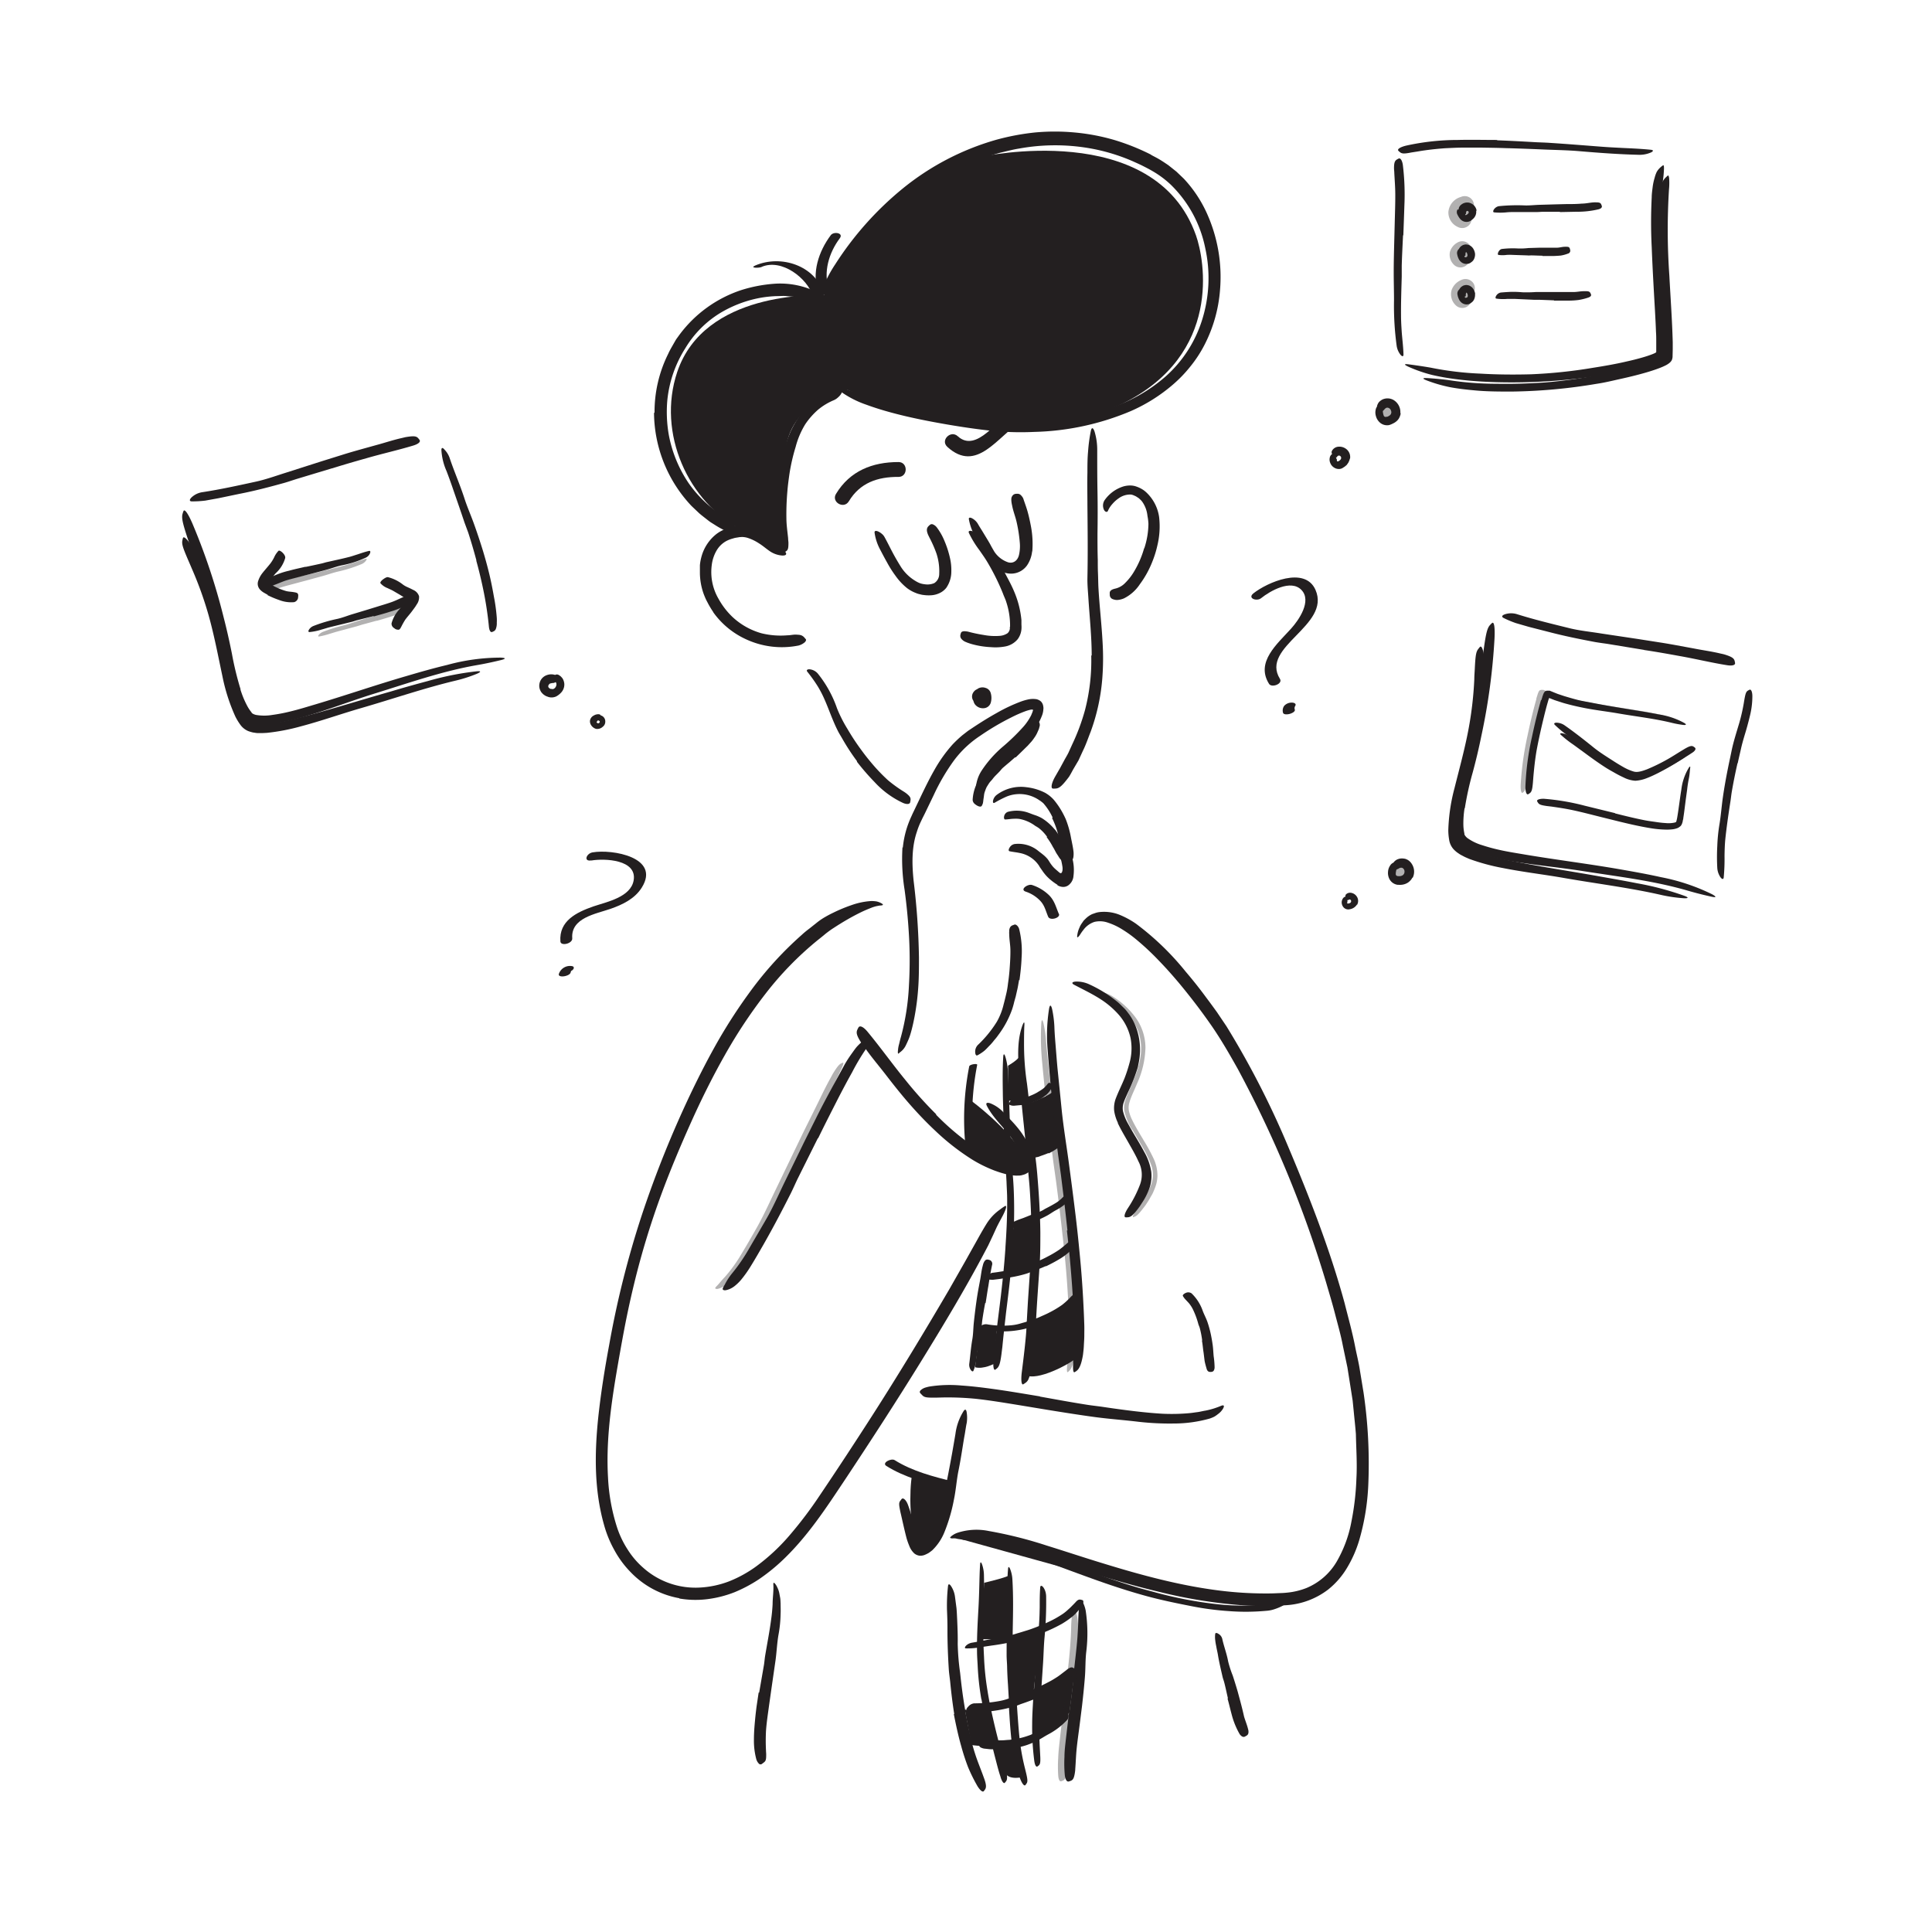 <svg xmlns="http://www.w3.org/2000/svg" width="520" height="520" viewBox="0 0 520 520"><defs><style>.cls-1{fill:#231f20;}.cls-2{opacity:0.35;}</style></defs><title>notioly upgrade</title><g id="n.113_Faq" data-name="n.113 Faq"><path class="cls-1" d="M245.52,396.71c-.89,4.86-.64,14.34,1.16,18.49,1.92,4.44,9.44-3.11,9.16-14.35C255.84,400.85,245.86,394.85,245.52,396.71Z"/><path class="cls-1" d="M261.45,296.3s10.11,7.43,13.65,14.24-12.46,3.88-14.15-4.13Z"/><path class="cls-1" d="M271.31,286.83s3.32-1.86,3.32-3.05,1,12.15,1,12.15l-4.29.37Z"/><path class="cls-1" d="M276.88,296.94s5.66-1.91,6.81-3.42,1.05,12.65,1.05,12.65-4.7,6.53-6.09,4.37C277.52,308.8,276.88,296.94,276.88,296.94Z"/><path class="cls-1" d="M268.28,357.8,267.7,367s-3,1.63-5.25,1l1.33-11.21Z"/><path class="cls-1" d="M277.84,355.8s13-4.7,12.9-6.31c0,0,2,13.22-.43,15.53s-11.37,6.78-14.21,5.07Z"/><path class="cls-1" d="M264.89,426s7.72-1.75,7.26-2.46l-.5,17.66h-7.72Z"/><path class="cls-1" d="M272,441s8.74-1.13,8.49-2.45-2.35,17.22-2.35,17.22l-5.44,1.4Z"/><path class="cls-1" d="M279.83,456.13s6.91-3.66,9.53-6.93l-1.52,11.73s-6.26,7.17-8.11,6.1S279.83,456.13,279.83,456.13Z"/><path class="cls-1" d="M268.44,470.12l4.59-.45,2.44,8.56s-4,1.14-5-1.19A55,55,0,0,1,268.44,470.12Z"/><path class="cls-1" d="M264.89,460.09a7.26,7.26,0,0,1-5.21,0l1.77,9.58s7.16,1.11,6.6-1.16S264.89,460.09,264.89,460.09Z"/><path class="cls-1" d="M272.94,329.88l5.58-1.43-1,12.61s-4.68,2-6,1.42S272.94,329.88,272.94,329.88Z"/><path class="cls-1" d="M211.26,148.62s-5.19-2.65-11.49-5.9c-14.58-7.51-23-26.14-17.5-42.58,7.3-21.77,37.19-20.71,39.59-20.72,0,0,14.19-29.64,42.05-37.19,0,0,46.85-10.45,58,21.15,2.3,6.52,7.12,31.94-19.74,45.25,0,0-28.46,14.91-74.08-3.68,0,0-16.13,2.87-16.7,17.41-.22,5.7-1.69,11.77-1.33,15.13Z"/><path class="cls-1" d="M192,164.78a26.42,26.42,0,0,1-1.44-2.38c-.21-.42-.44-.81-.63-1.24s-.38-.89-.55-1.34a17.27,17.27,0,0,1-1-5.59c0-.69,0-1.39,0-2.08a12.23,12.23,0,0,1,.36-2.08,11.62,11.62,0,0,1,4-6.27,9.52,9.52,0,0,1,1.58-1l.83-.43c.28-.13.58-.21.86-.32l.87-.29.89-.19.89-.17,1-.07a12.08,12.08,0,0,1,6.09,2.08,22,22,0,0,1,3.14,2.32,20.88,20.88,0,0,1,2.53,2.88c.46.65,0,.95-.92.91a6.76,6.76,0,0,1-3.33-1.18c-1-.69-1.88-1.47-2.85-2.07a12.65,12.65,0,0,0-2.88-1.43,5.35,5.35,0,0,0-1.36-.29,2.71,2.71,0,0,0-.63,0,3.53,3.53,0,0,0-.74.08l-.81.13c-.26.05-.51.15-.77.21a9,9,0,0,0-1.49.57,6.82,6.82,0,0,0-2.79,2.67,10.1,10.1,0,0,0-1.28,3.88,14.29,14.29,0,0,0,1.84,9.11,20.16,20.16,0,0,0,3.65,4.77,18.85,18.85,0,0,0,7.91,4.48,21.56,21.56,0,0,0,7,.54c.52,0,1-.09,1.54-.15a5.62,5.62,0,0,1,1.21,0,3.77,3.77,0,0,1,.85.12,2.15,2.15,0,0,1,1,.72c.12.15.27.29.35.42s0,.47-.32.77a4.19,4.19,0,0,1-1.65.87A22.89,22.89,0,0,1,200.66,172a22.13,22.13,0,0,1-8.69-7.21Z"/><path class="cls-1" d="M309.81,41.68c.78.43,1.56.8,2.35,1.28s1.56,1,2.31,1.51l2.16,1.72,2,1.91a34.21,34.21,0,0,1,6.06,9,41.65,41.65,0,0,1,3.69,20.84,38.74,38.74,0,0,1-4.19,14.88,33.47,33.47,0,0,1-3.74,5.74,35.6,35.6,0,0,1-4.73,4.93,45,45,0,0,1-11.42,7.18,71,71,0,0,1-25.95,5.58,78.88,78.88,0,0,1-11.8-.34c-3.89-.42-7.74-1-11.56-1.65-4.9-.85-9.8-1.8-14.63-3.09-2.42-.64-4.82-1.37-7.18-2.24a26.78,26.78,0,0,1-6.8-3.46c-1.31-1-1.63-1.77-1.46-1.82s.87.35,2.07.83c2.42,1,6.95,2.08,12.38,3.51,4.81,1.27,9.71,2.33,14.64,3.21s9.91,1.64,14.84,2.08A78.91,78.91,0,0,0,298.22,110a43,43,0,0,0,15.57-8.73,33.91,33.91,0,0,0,9.68-14.92,37.47,37.47,0,0,0,.93-19.54,32.87,32.87,0,0,0-9.25-17.07,26,26,0,0,0-4.8-3.6c-.86-.52-1.81-1-2.71-1.46s-1.86-.87-2.8-1.3A51.21,51.21,0,0,0,293,39.86a54.26,54.26,0,0,0-18.68.12c-1.54.24-3.06.64-4.59,1s-3,.85-4.49,1.4-2.92,1.12-4.37,1.7-2.84,1.29-4.21,2a76.73,76.73,0,0,0-22.14,18.15c-1.36,1.62-2.65,3.23-3.93,4.93-2.4,3.13-3.86,5.28-5,6.71a9.72,9.72,0,0,1-2.82,2.66,8.68,8.68,0,0,1-1.16.63c-.52.14-.49-.56,0-2a33.17,33.17,0,0,1,3.18-6,86.48,86.48,0,0,1,18.12-20.37A70.47,70.47,0,0,1,268,37.66a64.45,64.45,0,0,1,10.52-2,57.73,57.73,0,0,1,10.76,0,55.91,55.91,0,0,1,10.58,2,60.25,60.25,0,0,1,10,4Z"/><path class="cls-1" d="M209.54,129a62.42,62.42,0,0,1,1.55-7.72c.24-.93.47-1.87.78-2.78a25.29,25.29,0,0,1,5.21-8.85,18.4,18.4,0,0,1,3.54-3,10,10,0,0,1,5.6-1.81c.62,0,.57.53.18,1.15a3.87,3.87,0,0,1-.81.94,3.82,3.82,0,0,1-1.14.77,16.88,16.88,0,0,0-4.25,2.56,20.25,20.25,0,0,0-3.44,3.89,22.4,22.4,0,0,0-2.61,6.13,51.57,51.57,0,0,0-1.68,7.35c-.22,1.54-.43,3.1-.55,4.66a70.4,70.4,0,0,0-.26,7.11c0,1.84.28,3.64.46,5.44,0,.4.07.79.09,1.2,0,1.49-.09,2-.66,2.34a2.36,2.36,0,0,1-.38.24c-.43.18-.86-.4-1.14-1.5-.2-.81-.39-1.63-.55-2.47s-.23-1.69-.3-2.55a50.66,50.66,0,0,1-.22-5.24,72.06,72.06,0,0,1,.52-7.88Z"/><path class="cls-1" d="M176.17,111a35,35,0,0,1,3.69-15.79c.4-.92.92-1.76,1.4-2.62.25-.43.49-.87.75-1.29l.87-1.2a34,34,0,0,1,16.56-12,38.86,38.86,0,0,1,9-1.73,22.26,22.26,0,0,1,11.4,2.24c1.09.54.67,1-.48,1.28a10.13,10.13,0,0,1-2.18.24,11.24,11.24,0,0,1-2.79-.16c-.87-.15-1.77-.17-2.65-.27s-1.77,0-2.65,0a30.31,30.31,0,0,0-5.27.62,32.41,32.41,0,0,0-10,3.94,27.93,27.93,0,0,0-9.38,9.49,32,32,0,0,0-4.83,14A35.82,35.82,0,0,0,180,117a34.46,34.46,0,0,0,5.32,13,32,32,0,0,0,7.5,7.64c.59.51,1.3.85,1.93,1.31,1.17.88,2,1.37,2.5,1.86a2.4,2.4,0,0,1,.79,1.45,3.84,3.84,0,0,1,.11.71c0,.69-1.37.57-3.51-.41a24.39,24.39,0,0,1-2.26-1.3l-1.12-.7c-.36-.25-.71-.53-1.06-.8-.7-.56-1.43-1.09-2.09-1.69l-2-1.9a36.94,36.94,0,0,1-10.08-25Z"/><path class="cls-1" d="M223.13,78c-1.63-4.75,0-10,2.9-13.87,1.1-1.46-1.63-1.89-2.42-.84-3.26,4.36-5.21,10.16-3.38,15.49.45,1.31,3.34.51,2.9-.78Z"/><path class="cls-1" d="M205,71.83c5.39-2.3,12.31,3,13.87,8,.22.68,3.1-.14,2.9-.78-2.38-7.62-11.55-10.55-18.45-7.61-1.75.75,1,.72,1.68.42Z"/><path class="cls-1" d="M293.83,176.46c0-5-.53-10-.87-15.16-.11-1.88-.31-3.76-.28-5.68.14-6.57.06-13.07,0-19.66,0-2.91-.07-5.85,0-8.75,0-1.87,0-3.74.17-5.61a43.56,43.56,0,0,1,.74-5.57c.23-1.15.63-.93,1,.09a16.93,16.93,0,0,1,.73,4.95c0,3.73,0,7.47.07,11.24s.06,7.56,0,11.39c0,2.28,0,4.62.08,7,0,1.18,0,2.36.05,3.55s.06,2.29.1,3.44c.25,5,.88,10.16,1.15,15.35a70.23,70.23,0,0,1-.09,9.62,54,54,0,0,1-3.11,14.24c-.7,1.75-1.28,3.53-2.11,5.19l-1.17,2.55L288.9,207c-.41.72-.76,1.45-1.22,2.14-1.86,2.45-2.62,3.1-3.67,3.1a3,3,0,0,1-.66,0c-.56-.08-.37-1.48.72-3.34.4-.7.8-1.4,1.21-2.1l1.15-2.13c.38-.71.82-1.4,1.17-2.13l1-2.21a56,56,0,0,0,3.43-9.22,53,53,0,0,0,1.68-14.7Z"/><path class="cls-1" d="M230.69,204.91a59.65,59.65,0,0,1-3.93-6c-.42-.76-.91-1.48-1.29-2.27-1.41-2.79-2.34-5.66-3.54-8.37a29.43,29.43,0,0,0-1.8-3.49,41.22,41.22,0,0,0-2.85-4c-.31-.4,0-.66.6-.64a3.33,3.33,0,0,1,2.24,1.16,31,31,0,0,1,5.16,9.33,35.74,35.74,0,0,0,2.83,5.59q1.75,3,3.81,5.77c.83,1.15,1.72,2.27,2.64,3.36A48.24,48.24,0,0,0,239,210a37.16,37.16,0,0,0,4,2.91,10.55,10.55,0,0,1,.89.59c1.05.84,1.29,1.23,1.16,2a3.56,3.56,0,0,1-.09.49c-.17.49-.88.54-1.87.14a24.37,24.37,0,0,1-7.72-5.66,63.44,63.44,0,0,1-4.75-5.48Z"/><path class="cls-1" d="M182.83,430.16a24,24,0,0,1-13.08-7,26.47,26.47,0,0,1-4.42-6,30.27,30.27,0,0,1-2.77-6.8c-2.62-9.28-2.53-18.91-1.61-28.19.7-6.79,1.77-13.5,3-20.12a254.85,254.85,0,0,1,8.71-34.75A285.59,285.59,0,0,1,186,294.13c2.29-4.78,4.72-9.51,7.36-14.13a142.32,142.32,0,0,1,8.7-13.32,95.19,95.19,0,0,1,13.78-15.1c.62-.58,1.29-1.12,2-1.65l2-1.59a17.54,17.54,0,0,1,2.21-1.51c.76-.44,1.53-.85,2.32-1.22a41.37,41.37,0,0,1,4.83-2,19.4,19.4,0,0,1,5.2-1.09,8.41,8.41,0,0,1,1.51.1A4.59,4.59,0,0,1,237,243c.53.26.7.45.62.56s-.42.15-.92.18l-.89.17c-.34.1-.72.2-1.12.35-.82.33-1.78.7-2.85,1.22s-2.26,1.14-3.54,1.87-2.63,1.56-4,2.46c-.35.22-.68.45-1,.68s-.59.44-1,.75c-.69.58-1.4,1.16-2.14,1.74a87.67,87.67,0,0,0-14,14.33A135.2,135.2,0,0,0,195,284.14c-3.33,5.9-6.35,12-9.15,18.26s-5.46,12.58-7.83,19a217.93,217.93,0,0,0-7.3,23.94c-1,4.1-1.9,8.24-2.69,12.39s-1.53,8.36-2.23,12.5c-1.52,9.12-2.68,18.32-2.15,27.45a51.79,51.79,0,0,0,2.41,13.36,25.63,25.63,0,0,0,2.86,6,22.2,22.2,0,0,0,4.29,5,21.1,21.1,0,0,0,15,5.26,25.74,25.74,0,0,0,8-1.67,33.23,33.23,0,0,0,7.27-4,53.58,53.58,0,0,0,9.3-8.71,108.88,108.88,0,0,0,7.77-10.3c4.85-7.18,9.6-14.43,14.25-21.67,7.22-11.27,14-22.48,20.68-33.89l4.29-7.54,3.36-6c.92-1.66,1.65-2.92,2.35-4.05a13.13,13.13,0,0,1,3.64-3.9,14,14,0,0,1,1.36-.95c.56-.28.4.64-.52,2.45-.46.89-1.09,2-1.71,3.26l-1,2.19L266,335.17c-5.5,10.57-11.76,21-18.26,31.52s-13.3,21-20.23,31.45c-5.13,7.69-10.35,15.78-17.5,22.37a50.75,50.75,0,0,1-5.74,4.55,38.2,38.2,0,0,1-6.57,3.49,30.19,30.19,0,0,1-7.28,1.86,25.7,25.7,0,0,1-7.58-.17Z"/><path class="cls-1" d="M220.13,306.34l-5.36,10.76c-.65,1.32-1.22,2.67-1.88,4-2.33,4.61-4.73,9.2-7.31,13.72-1.15,2-2.29,4-3.53,6a31.32,31.32,0,0,1-2.62,3.68,12.19,12.19,0,0,1-1.71,1.65,5.68,5.68,0,0,1-2.36,1.11c-.6.09-.88-.13-.85-.38a3.22,3.22,0,0,1,.5-1,17.12,17.12,0,0,1,1.91-3,48.2,48.2,0,0,0,4.8-7q2.24-3.83,4.47-7.67c1.8-3.1,3.29-6.53,4.89-9.83l5.31-10.9,3.33-6.69c1.68-3.38,3.49-6.73,5.29-10,.7-1.29,1.4-2.56,2.09-3.84s1.5-2.49,2.37-3.69c.38-.53.75-1.06,1.18-1.56,1.69-1.82,2.59-2.14,3.31-2a2.51,2.51,0,0,1,.47.11c.39.24-.23.92-1.17,2.26a58.52,58.52,0,0,0-3.9,6.52c-1.28,2.28-2.53,4.64-3.75,7-1.81,3.56-3.65,7.15-5.41,10.78Z"/><path class="cls-1" d="M251.92,300a67.3,67.3,0,0,0,9.22,7.92c1.2.86,2.49,1.54,3.75,2.28a32.84,32.84,0,0,0,3.4,1.72,18.54,18.54,0,0,0,3.51,1.17c2.72.41,3.6.42,2.66-2.28a17,17,0,0,0-3.27-5.85c-1.82-2.3-4.1-4.47-5.56-7.29-.45-.88.1-1,1-.68a9.86,9.86,0,0,1,3.38,2.32c2.05,2.18,4.45,4.43,6.11,7.48l.59,1.15.5,1.2.41,1.24a6.45,6.45,0,0,1,.16.63l.2.83c0,.18.06.36.09.53a4.7,4.7,0,0,0,0,.53,4.52,4.52,0,0,1,0,.52l-.14.5a2.89,2.89,0,0,1-.46.91,5.52,5.52,0,0,1-.72.73,5.71,5.71,0,0,1-.91.5c-.32.11-.66.21-1,.29l-.48.06-.39,0a6,6,0,0,1-.74,0,15.41,15.41,0,0,1-3.16-.57c-.51-.14-1-.29-1.48-.46s-1-.34-1.42-.52a36.19,36.19,0,0,1-5.36-2.67,63.08,63.08,0,0,1-10.14-7.9c-1.91-1.79-3.74-3.67-5.49-5.6-2.67-2.93-5.13-6-7.54-9.12-1.84-2.41-3.8-4.68-5.55-7.13-.39-.54-.79-1.05-1.17-1.6-1.35-2.09-1.57-2.88-1.13-3.77a4.23,4.23,0,0,1,.32-.6c.43-.54,1.43,0,2.55,1.42,3.39,4.1,6.59,8.6,10.1,12.88a108.74,108.74,0,0,0,8.25,9.17Z"/><path class="cls-1" d="M243,228.11a25.77,25.77,0,0,1,1.24-5.75,28.1,28.1,0,0,1,1.1-2.72c.4-.92.79-1.66,1.18-2.51,1.58-3.28,3.13-6.67,5-9.94a38.63,38.63,0,0,1,4.86-6.81,31.2,31.2,0,0,1,2.72-2.55c.5-.38,1-.78,1.49-1.15l1.5-1c2-1.32,4-2.57,6.12-3.75a44.64,44.64,0,0,1,6.58-3.11,14.59,14.59,0,0,1,1.84-.54,6.13,6.13,0,0,1,2.45-.07,6.25,6.25,0,0,1,.6.24,3.31,3.31,0,0,1,.52.38,2.26,2.26,0,0,1,.57,1.13,4.81,4.81,0,0,1,.08.65l-.06.66a5.7,5.7,0,0,1-.26,1.13,17.27,17.27,0,0,1-3.5,5.69,63.34,63.34,0,0,1-4.57,4.44,40.49,40.49,0,0,0-5.35,5.65,16.41,16.41,0,0,0-2.89,6.82c-.25,1.55-.68,1.43-1.16,0a9.2,9.2,0,0,1-.38-3.2,9.67,9.67,0,0,1,1.51-4.36,30.4,30.4,0,0,1,5.72-6.47,55.86,55.86,0,0,0,5.65-5.5,14.45,14.45,0,0,0,2-3l.32-.79.13-.43a.17.17,0,0,0,0-.21l-.11-.05h-.09l-.09,0-.19,0a10.88,10.88,0,0,0-1.7.49,35.15,35.15,0,0,0-3.59,1.59,68.57,68.57,0,0,0-8.47,5,27.84,27.84,0,0,0-7,6.6,55.5,55.5,0,0,0-5.46,9.33l-2.41,5-.63,1.25-.57,1.2a21.79,21.79,0,0,0-.94,2.48c-1.4,4.14-1.32,8.64-.86,13.12a193.27,193.27,0,0,1,1.44,20.68c0,2.68,0,5.34-.19,8a66.59,66.59,0,0,1-1,7.92c-.22,1.15-.46,2.29-.76,3.44s-.55,1.95-.85,2.66-.57,1.28-.8,1.74a4.83,4.83,0,0,1-1.4,1.66c-.19.14-.4.35-.53.43s-.21-.26-.1-1.06A7.41,7.41,0,0,1,242,281c.14-.58.29-1.26.51-2a64.42,64.42,0,0,0,2.14-13.9,116.7,116.7,0,0,0-.08-14.6c-.23-3.65-.6-7.28-1.09-10.95a52.26,52.26,0,0,1-.58-11.47Z"/><path class="cls-1" d="M283.33,220.07a16.14,16.14,0,0,0-2.51-3.87c-.2-.19-.42-.34-.63-.51s-.46-.29-.68-.46a9.34,9.34,0,0,0-5.85-1.48,9.15,9.15,0,0,0-2.73.65,29.23,29.23,0,0,0-3.24,1.67c-.34.18-.49-.08-.42-.53a2.62,2.62,0,0,1,1-1.6,10.87,10.87,0,0,1,8-2.06,14.57,14.57,0,0,1,5,1.49,9.22,9.22,0,0,1,2.33,1.86,21.19,21.19,0,0,1,1.65,2.25,23.58,23.58,0,0,1,1.6,3,25.67,25.67,0,0,1,1.41,5c.25,1.29.56,2.58.69,3.9a6.26,6.26,0,0,1,0,.87c-.06,1.08-.37,1.4-1.17,1.54a5,5,0,0,1-.54.08,1.3,1.3,0,0,1-1.26-1.16,21.36,21.36,0,0,1-.62-3.15c-.16-1-.34-2.06-.59-3.06a21.45,21.45,0,0,0-1.62-4.36Z"/><path class="cls-1" d="M281.82,225.23a11,11,0,0,0-2.16-2.3c-.31-.23-.64-.43-1-.63a10.33,10.33,0,0,0-3.82-1.79,5.07,5.07,0,0,0-.95-.14,6,6,0,0,0-.95,0c-.82,0-1.61.18-2.4.19-.25,0-.38-.38-.28-.85a1.59,1.59,0,0,1,1-1.2,9.29,9.29,0,0,1,5.78.33c.55.2,1.1.43,1.67.6a12,12,0,0,1,1.64.73,14.07,14.07,0,0,1,3,2.47l.79.88.69,1,.52.72.43.76c.28.52.62,1,.86,1.53.4.79,1,1.48,1.44,2.29.09.18.19.35.26.53.23.71.05,1-.59,1.37-.15.08-.29.17-.44.24a1.38,1.38,0,0,1-1.48-.28,4.8,4.8,0,0,1-.76-.88c-.19-.31-.38-.62-.59-.92-.4-.61-.67-1.29-1.07-1.88a18,18,0,0,0-1.69-2.67Z"/><path class="cls-1" d="M284.62,238.15a15.6,15.6,0,0,1-1.53-1.07c-.24-.2-.48-.39-.71-.6s-.28-.27-.43-.41a11.39,11.39,0,0,1-1.46-1.8l-.48-.68-.22-.34-.12-.22a8,8,0,0,0-5.29-3.46c-.88-.19-1.76-.26-2.67-.46-.29-.07-.29-.49,0-.94a1.94,1.94,0,0,1,1.37-1,8.48,8.48,0,0,1,6.25,1.75c.53.44,1.08.82,1.63,1.29a8.13,8.13,0,0,1,.79.77,2.73,2.73,0,0,1,.36.45l.17.24.11.18a10.31,10.31,0,0,0,1,1.4c.34.4.94.91,1.05,1l.47.41c.17.12.33.33.56.36a.38.38,0,0,0,.35-.26,1.76,1.76,0,0,0,.14-.46,3.52,3.52,0,0,0,0-1,19.32,19.32,0,0,0-.6-2.69,5.47,5.47,0,0,1-.15-.58c-.13-.73,0-1,.72-1.29a3.88,3.88,0,0,1,.46-.22,1.1,1.1,0,0,1,1.4.58,8.85,8.85,0,0,1,1,2.62,13.12,13.12,0,0,1,.2,1.42,12.59,12.59,0,0,1-.06,2.61,3.41,3.41,0,0,1-1.51,2.62,2.43,2.43,0,0,1-1.36.35,3.33,3.33,0,0,1-1.45-.45Z"/><path class="cls-1" d="M285,246c-.79-1.83-1.13-3.5-2.59-5a11.79,11.79,0,0,0-4.63-2.8c-1.09-.37-3.4,1.2-1.72,1.78a9.5,9.5,0,0,1,4,2.56c1.14,1.25,1.41,2.7,2.06,4.2.5,1.16,3.36.31,2.89-.77Z"/><path class="cls-1" d="M274.29,263.76c-.19,1-.33,2-.57,2.95l-.33,1.47-.41,1.46a20.32,20.32,0,0,1-.6,2.12,25.74,25.74,0,0,1-3.7,6.84,14.09,14.09,0,0,1-1.07,1.35,15.65,15.65,0,0,1-1.11,1.31c-.52.51-1,1.07-1.56,1.56a12.33,12.33,0,0,1-1.83,1.21c-.41.21-.63-.26-.64-.9a2.56,2.56,0,0,1,.78-1.93,31.15,31.15,0,0,0,5.06-6.21,17.54,17.54,0,0,0,1.83-4.71c.25-.9.46-1.82.68-2.74s.38-1.86.48-2.81c.18-1.17.31-2.34.41-3.52.13-1.79.26-3.6.24-5.4,0-1.39-.28-2.77-.31-4.16,0-.3-.05-.6,0-.91a2,2,0,0,1,.27-1.21,1.34,1.34,0,0,1,.76-.53c.14-.05.28-.12.4-.15.35-.11,1,.37,1.24,1.21a24.83,24.83,0,0,1,.65,7.74c-.07,2-.3,4-.56,6Z"/><path class="cls-1" d="M260.87,287a73.21,73.21,0,0,0-.74,23.81c.06.42,2.25,0,2.17-.58a72.8,72.8,0,0,1,.71-23.61c.1-.47-2-.15-2.14.38Z"/><path class="cls-1" d="M363.71,409.67a71.18,71.18,0,0,0,1.37-11.73c.23-4-.06-8-.14-11.95-.15-2-.38-4-.57-6l-.3-3-.47-3-.94-5.94-1.24-5.9c-.54-2.88-1.37-5.71-2.1-8.55s-1.59-5.65-2.41-8.47a306.57,306.57,0,0,0-23.75-57.41c-2.25-4-4.54-8-7.16-11.77s-5.42-7.43-8.31-10.93c-1.87-2.25-3.81-4.44-5.84-6.53a69.45,69.45,0,0,0-6.37-5.91,31.77,31.77,0,0,0-3.48-2.46,17.07,17.07,0,0,0-3.7-1.75,6.48,6.48,0,0,0-3.73-.24,6,6,0,0,0-3,2.2c-.54.65-.83,1.22-1.09,1.54s-.41.45-.5.39-.08-.32,0-.75a6.5,6.5,0,0,1,.55-1.81,5.25,5.25,0,0,1,.66-1.22l.46-.67c.19-.21.41-.41.63-.63a6.28,6.28,0,0,1,1.69-1.15l1.07-.37a6.25,6.25,0,0,1,1.16-.2,11.31,11.31,0,0,1,4.94.68,23,23,0,0,1,4.64,2.5,73.75,73.75,0,0,1,13.34,12.87q3,3.51,5.68,7.18c.92,1.21,1.81,2.45,2.7,3.67l2.59,3.84a234.16,234.16,0,0,1,16.67,32.53c5.67,13.43,11.22,27.6,15.14,42,1,4,2.12,7.94,2.89,12,.4,2,.91,4,1.22,6.05l1,6.1a131.37,131.37,0,0,1,1.27,24.68,62.79,62.79,0,0,1-2.49,15.14,32.3,32.3,0,0,1-3.14,7.13,21.69,21.69,0,0,1-5.18,6,20.65,20.65,0,0,1-11.12,4.2,89.52,89.52,0,0,1-11.58.06,134,134,0,0,1-22.64-3.61c-11.49-2.72-22.48-6.41-33.54-9.76-2.44-.74-4.84-1.38-7.29-2a77.4,77.4,0,0,0-9.6-1.94c-.5-.06-1-.13-1.38-.2s-.78-.08-1.13-.15c-.69-.15-1.22-.16-1.77-.31s-1.11,0-1.45-.1-.28-.2,0-.48a5.25,5.25,0,0,1,1.76-1,16.45,16.45,0,0,1,8.43-.46,112.72,112.72,0,0,1,15.53,3.9c5.1,1.58,10.18,3.28,15.32,4.84,10.27,3.16,20.77,6,31.46,7.31a99.35,99.35,0,0,0,11.92.75c1,0,2,0,3-.05s2-.05,2.92-.16a19.24,19.24,0,0,0,5.31-1.25,17,17,0,0,0,8.09-7,33.55,33.55,0,0,0,4-10.74Z"/><path class="cls-1" d="M287.3,331.16c-.53-5-1.13-10-1.76-15l-.77-5.48c-.82-6.45-1.49-12.94-2.07-19.44-.25-2.88-.52-5.78-.72-8.65a45.32,45.32,0,0,1,.39-11.15c.22-1.15.53-.92.79.08a29.18,29.18,0,0,1,.63,4.84c.06,1.84.22,3.69.37,5.54s.29,3.71.46,5.56q.57,5.59,1.13,11.21c.46,4.5,1.22,9.15,1.85,13.74.68,5.05,1.34,10.11,1.95,15.17q.56,4.68,1,9.38c.48,4.73.83,9.51,1.06,14.24.05.93.09,1.84.13,2.76s.07,1.83.1,2.74,0,1.83,0,2.75-.08,1.83-.12,2.75-.14,1.61-.23,2.43c-.5,3-1.13,3.92-1.8,4.4a3.3,3.3,0,0,1-.47.3c-.48.15-.44-1.1-.36-3.22.23-3.14.16-6.38.15-9.69s-.21-6.68-.44-10.06c-.35-5-.82-10.09-1.41-15.14Z"/><path class="cls-1" d="M287.88,460.41c.32-2.46.67-4.92.92-7.39.11-.9.09-1.81.19-2.71.34-3.17.75-6.35,1-9.55.09-1.42.18-2.84.21-4.25a49.78,49.78,0,0,1,.41-5.44c.14-1.13,1.18.3,1.6,2.4a40.64,40.64,0,0,1,.15,11.18c-.26,2.24-.17,4.58-.37,6.87-.2,2.52-.46,5-.75,7.54l-.58,4.63c-.29,2.33-.64,4.67-.88,7-.18,1.81-.23,3.59-.37,5.38,0,.39-.06.77-.12,1.17-.24,1.45-.52,1.89-1.22,2.11a3.18,3.18,0,0,1-.47.15c-.51.07-.86-.58-1-1.68a33.87,33.87,0,0,1-.1-4.94c0-1.66.23-3.33.41-5l.87-7.46Z"/><path class="cls-1" d="M279.94,375.9c4.15.74,8.28,1.51,12.43,2.16,1.52.25,3,.39,4.55.62,2.67.4,5.34.77,8,1.09s5.35.59,8,.74a52.43,52.43,0,0,0,7.1-.15c.75-.06,1.49-.19,2.23-.28s1.46-.3,2.2-.41a21.09,21.09,0,0,0,4.18-1.28c.83-.34,1,0,.5.83a4.86,4.86,0,0,1-1.29,1.37,8.41,8.41,0,0,1-1,.7,9.58,9.58,0,0,1-1.25.52,35.64,35.64,0,0,1-9.65,1.33,74.29,74.29,0,0,1-9.56-.47c-3.79-.46-7.73-.74-11.57-1.25-4.23-.57-8.43-1.24-12.63-1.92l-7.74-1.28c-3.9-.63-7.82-1.29-11.7-1.72a77.62,77.62,0,0,0-9-.37l-1.92.05c-2.39,0-3.05,0-3.72-.79a4,4,0,0,1-.45-.48c-.19-.28-.07-.58.37-.91a3.4,3.4,0,0,1,.88-.48,10.77,10.77,0,0,1,1.26-.33,35.06,35.06,0,0,1,8.56-.28c2.85.19,5.71.54,8.55.93,4.23.58,8.44,1.31,12.63,2Z"/><path class="cls-1" d="M323.58,360.85a26.31,26.31,0,0,0-.63-3.3c-.1-.41-.29-.77-.41-1.16a22,22,0,0,0-1.52-4.08,8.71,8.71,0,0,0-1.06-1.6l-.83-.89a4.76,4.76,0,0,1-.75-1c-.13-.23.23-.59.73-.81a1.57,1.57,0,0,1,1.6.1,11.9,11.9,0,0,1,3,4.69c.37,1,.93,2,1.3,3.09a29,29,0,0,1,.95,3.55c.14.73.28,1.47.38,2.21.19,1.12.21,2.27.32,3.39a22.77,22.77,0,0,1,.24,2.62,5.81,5.81,0,0,1,0,.59c-.14.73-.35.94-.9,1a2.33,2.33,0,0,1-.37,0c-.4,0-.72-.33-.86-.82-.21-.73-.42-1.45-.55-2.16l-.27-2.19c-.18-1.08-.24-2.2-.46-3.3Z"/><path class="cls-1" d="M250.74,412.87a30,30,0,0,0,2.8-7.79c.24-1,.38-2.06.59-3.09.8-3.63,1.5-7.34,2.17-11.06.29-1.66.58-3.33.86-5a15.09,15.09,0,0,1,2.24-6.21c.45-.59.69-.24.79.45a9.34,9.34,0,0,1,0,2.84c-.12.5-.19,1-.28,1.53s-.15,1-.25,1.55c-.19,1-.36,2.09-.53,3.15-.34,2.12-.68,4.27-1.12,6.43-.54,2.57-.7,5.33-1.27,8a45.37,45.37,0,0,1-2.55,8.72,14.06,14.06,0,0,1-3.26,4.86c-.3.25-.62.48-.94.71a9.38,9.38,0,0,1-1.1.54,3.06,3.06,0,0,1-1.43.21,2.82,2.82,0,0,1-1.35-.58,5.29,5.29,0,0,1-1.38-2.07A18.44,18.44,0,0,1,244,414c-.55-2.12-1-4.17-1.46-6.2-.1-.44-.21-.87-.29-1.31-.33-1.64-.33-2.08.14-2.65.11-.13.2-.29.31-.4.35-.39,1.12.18,1.63,1.46a34.19,34.19,0,0,1,1.6,5.65c.22.93.43,1.85.67,2.73a10.08,10.08,0,0,0,.87,2.27c.33.47.23.31.24.35l.11,0a6.35,6.35,0,0,0,.6-.33,7.89,7.89,0,0,0,2.22-2.69Z"/><path class="cls-1" d="M256.54,398.75c-5.34-1.31-11-2.78-15.73-5.75-.94-.6-3.56.73-2.26,1.55,4.85,3.07,10.75,4.62,16.27,6,1.1.27,3.42-1.36,1.72-1.78Z"/><path class="cls-1" d="M265.16,350.73c-.29,1.51-.54,3-.77,4.56-.08.56-.1,1.13-.19,1.69-.29,2-.69,3.95-1,5.93-.16.87-.25,1.76-.39,2.64a11.25,11.25,0,0,1-.8,3.38c-.15.33-.46.17-.73-.22a2.43,2.43,0,0,1-.41-1.58c.29-2.2.44-4.48.85-6.75.23-1.37.23-2.82.37-4.23s.35-3.12.55-4.68c.14-1,.26-1.91.42-2.87.23-1.45.52-2.9.79-4.35.2-1.13.31-2.27.62-3.43.07-.25.12-.51.21-.76.39-.95.78-1.17,1.4-1a2.25,2.25,0,0,1,.44.14,1.1,1.1,0,0,1,.49,1.31c-.36,1.71-.69,3.67-1,5.67-.27,1.48-.47,3-.73,4.53Z"/><path class="cls-1" d="M256.83,461.32c-.46-2.89-.81-5.8-1.09-8.71-.12-1.06-.28-2.11-.36-3.17-.24-3.75-.39-7.49-.37-11.23,0-1.65-.06-3.32-.13-5a48,48,0,0,1,.28-6.33c.08-.65.41-.57.8,0a6.75,6.75,0,0,1,1.06,2.76l.42,3.19c.1,1.06.13,2.13.19,3.19.09,2.13.18,4.26.14,6.42a64.92,64.92,0,0,0,.65,7.82c.3,2.87.65,5.73,1.12,8.58l.43,2.63.51,2.61c.26,1.32.57,2.63.86,3.95s.66,2.61,1.07,3.88c.63,2,1.41,3.87,2.12,5.79L265,479c.53,1.6.45,2.21.05,2.75a3.76,3.76,0,0,1-.28.36c-.33.3-.93-.21-1.64-1.29a45.4,45.4,0,0,1-2.57-5.18,59,59,0,0,1-1.84-5.64c-.81-2.84-1.43-5.74-2-8.65Z"/><path class="cls-1" d="M204.33,455.56l1.28-7.39c.15-.89.2-1.8.36-2.7.53-3.16,1.15-6.31,1.57-9.48.2-1.4.34-2.82.41-4.21,0-1.79.32-3.6.19-5.35,0-.54.17-.54.52-.11a4,4,0,0,1,.56.95,6.08,6.08,0,0,1,.51,1.44l.27,1.43c.07.47.07.95.1,1.43,0,.95.05,1.89,0,2.83a34,34,0,0,1-.57,5.61c-.39,2.23-.48,4.56-.79,6.83l-1.08,7.48-.65,4.59c-.31,2.32-.68,4.64-.84,6.95a52,52,0,0,0,0,5.3c0,.38.06.74.05,1.12,0,1.39-.1,1.72-.75,2.18-.15.1-.29.24-.44.33a.61.61,0,0,1-.81-.14,2.79,2.79,0,0,1-.7-1.31,19.18,19.18,0,0,1-.6-5.13c0-1.71.13-3.42.29-5.12.11-1.26.26-2.52.42-3.78l.56-3.75Z"/><path class="cls-1" d="M330.5,457.11c-.34-1.42-.62-2.87-1-4.3-.13-.52-.34-1-.46-1.55-.42-1.86-.88-3.73-1.2-5.65-.13-.85-.35-1.68-.49-2.53a14.76,14.76,0,0,1-.27-1.64,6.3,6.3,0,0,1,0-1.68c.05-.35.46-.29.88,0a2.14,2.14,0,0,1,1,1.29c.43,2,1.21,4,1.6,6.13A29.15,29.15,0,0,0,331.8,451c.46,1.41.9,2.83,1.32,4.27l.72,2.67c.36,1.35.7,2.72,1,4.07.29,1,.71,2,1,3.07.05.23.13.46.17.69.11.88-.14,1.22-.68,1.49a2.61,2.61,0,0,1-.37.19c-.41.15-.87-.13-1.29-.68a21.25,21.25,0,0,1-2.18-5.38c-.38-1.39-.7-2.82-1.1-4.23Z"/><path class="cls-1" d="M308,147.54a21.73,21.73,0,0,0,1.1-6.46c0-.39-.05-.78-.09-1.17s-.12-.76-.18-1.14a7.88,7.88,0,0,0-1.33-3.63,3.86,3.86,0,0,0-.63-.71l-.35-.33-.4-.26a3.73,3.73,0,0,0-.86-.46,2.92,2.92,0,0,0-.86-.27,5.2,5.2,0,0,0-3.29,1,8.71,8.71,0,0,0-1.74,1.57,6.53,6.53,0,0,0-1.17,1.82c-.13.35-.62.42-1-.17a2.63,2.63,0,0,1,.21-2.85,9.68,9.68,0,0,1,5-3.57,6.58,6.58,0,0,1,1.7-.24,4.88,4.88,0,0,1,.92.07,4.45,4.45,0,0,1,.86.23,8,8,0,0,1,1.46.67,6.88,6.88,0,0,1,1.3,1,11.25,11.25,0,0,1,3.33,6.54,21.79,21.79,0,0,1-.46,7.58,27.56,27.56,0,0,1-1.36,4.39,26,26,0,0,1-3.37,6.1,11,11,0,0,1-4.31,3.82,5.65,5.65,0,0,1-1.41.38,2.62,2.62,0,0,1-1.18-.07,2,2,0,0,1-.74-.31,1.28,1.28,0,0,1-.45-1.08,2.75,2.75,0,0,1,0-.58c.15-.62.87-.85,1.54-1a5.39,5.39,0,0,0,2.69-1.6,15,15,0,0,0,2.44-3.21,25.38,25.38,0,0,0,2.56-6Z"/><path class="cls-1" d="M254.76,158.13a5,5,0,0,1-2,1.56,6.09,6.09,0,0,1-2.19.53,9.71,9.71,0,0,1-2-.08,5.33,5.33,0,0,1-1-.2,4.88,4.88,0,0,1-1-.31,9.56,9.56,0,0,1-2.44-1.34,16,16,0,0,1-3.09-3.3,29.71,29.71,0,0,1-2.32-3.67c-.63-1.11-1.22-2.24-1.8-3.35a13.61,13.61,0,0,1-1.53-4.62c-.05-.52.41-.55,1-.29a4,4,0,0,1,.92.59,2.93,2.93,0,0,1,.79.95c.75,1.35,1.41,2.72,2.13,4.08s1.49,2.68,2.32,4a11.84,11.84,0,0,0,3.89,3.71,6.8,6.8,0,0,0,1.21.6,6.12,6.12,0,0,0,1.29.27,4.66,4.66,0,0,0,2.51-.31,2.88,2.88,0,0,0,1.34-2.47,15.13,15.13,0,0,0-.79-5.64,33.21,33.21,0,0,0-1.86-4.19c-.14-.31-.31-.6-.43-.93-.46-1.19-.2-1.78.35-2.25a2.38,2.38,0,0,1,.36-.3.79.79,0,0,1,.74,0,2.54,2.54,0,0,1,.95.74,16.1,16.1,0,0,1,2.14,3.79,26,26,0,0,1,1.42,4.42,14.32,14.32,0,0,1,.38,3.72,7.62,7.62,0,0,1-1.31,4.3Z"/><path class="cls-1" d="M277.8,148.39a8.23,8.23,0,0,1-1.37,3.78,5.27,5.27,0,0,1-3.88,2.21,5.78,5.78,0,0,1-3-.59,11.22,11.22,0,0,1-3.4-3,18.74,18.74,0,0,1-1.23-1.73,16.57,16.57,0,0,1-1-1.82c-.51-1.06-1.1-2.09-1.64-3.16a14.77,14.77,0,0,1-1.51-4.33c-.07-.47.29-.52.8-.28A4,4,0,0,1,263.2,141c.36.64.75,1.25,1.14,1.87l1.14,1.88c.38.63.8,1.3,1.14,1.95s.66,1.18,1,1.77a7.23,7.23,0,0,0,3.7,2.87c1.3.39,2.56-.33,2.95-2a10.78,10.78,0,0,0,.2-3.4,39.17,39.17,0,0,0-.88-5.58c-.34-1.44-.91-2.82-1.19-4.37a7.43,7.43,0,0,1-.18-1.05,4.23,4.23,0,0,1,0-.89,1.69,1.69,0,0,1,.28-.62,1.24,1.24,0,0,1,1-.52,2.8,2.8,0,0,1,.57,0,1.26,1.26,0,0,1,.75.42,2.85,2.85,0,0,1,.59.83c.32,1,.8,2.24,1.16,3.51s.65,2.63.91,4a25.19,25.19,0,0,1,.36,6.76Z"/><path class="cls-1" d="M271.86,168.69a20.08,20.08,0,0,0-1-6.59c-.23-.81-.64-1.57-.92-2.37a61.15,61.15,0,0,0-4.07-8.24c-.69-1.19-1.51-2.32-2.29-3.45a26.49,26.49,0,0,1-2.8-4.6c-.22-.54.2-.66.83-.5a4.45,4.45,0,0,1,2.17,1.33,40.58,40.58,0,0,1,6.21,9c1,2,2.19,4,3.06,6.16a25.6,25.6,0,0,1,1.87,7.48l0,1.21a7.87,7.87,0,0,1,0,1.27,5.23,5.23,0,0,1-1,2.64,5.72,5.72,0,0,1-3.56,2,14.32,14.32,0,0,1-3.68.15,23,23,0,0,1-5.47-.92c-.39-.14-.79-.25-1.17-.43a2.89,2.89,0,0,1-1.37-1,1.28,1.28,0,0,1-.15-1.07,3,3,0,0,1,.15-.48c.27-.45.91-.44,1.85-.28a39.55,39.55,0,0,0,4.23.9,16.45,16.45,0,0,0,4.21.25,4.37,4.37,0,0,0,2.21-.71,1.87,1.87,0,0,0,.62-1.7Z"/><path class="cls-1" d="M228.46,134.94c3-5,7.75-6.62,13.38-6.58,2.57,0,2.57-4,0-4-7.05,0-13.09,2.39-16.83,8.57-1.34,2.2,2.11,4.21,3.45,2Z"/><path class="cls-1" d="M254.93,120.24c8,7.31,13.56-2.86,19.94-6.78,2.19-1.34.18-4.8-2-3.45-4.17,2.56-10,12.07-15.09,7.4-1.9-1.74-4.73,1.09-2.83,2.83Z"/><path class="cls-1" d="M262.07,188.7c.17.26-.1-.46-.06-.18a.65.65,0,0,0,0,.19,3,3,0,0,0,.32.76,2.7,2.7,0,0,0,2.4,1.15,2.08,2.08,0,0,0,1.93-1.47,4.69,4.69,0,0,0,0-2.6,2,2,0,0,0-1.4-1.4,2.45,2.45,0,0,0-2,.16,4.82,4.82,0,0,0-.51.38c-.34.28.36-.23.43-.25a2,2,0,0,0-1.4,2.46,2.06,2.06,0,0,0,2.47,1.4,2.69,2.69,0,0,0,1.16-.63s.1-.07.11-.1c.25-.23,0-.17-.73.17-.83.09-1,.17-.64.27l-1.4-1.4.09.44c0,.09.08.41,0,0,0-.19,0-.24,0-.13s0,.06.05-.29c-.06,0-.12.38-.14.43l1.93-1.46c-.25,0-.2,0,.14,0a1.67,1.67,0,0,1,.88.72c0,.09.18.56.11.22a2.72,2.72,0,0,0-.38-.93,2,2,0,1,0-3.45,2Z"/><path class="cls-1" d="M377.63,63.34c-.13,2.71-.27,5.41-.35,8.12l0,3c-.1,3.48-.22,7-.19,10.45,0,1.54.1,3.09.2,4.61.16,2,.41,3.92.46,5.89,0,.61-.36.58-.78.1a5.11,5.11,0,0,1-1.07-2.53,79.77,79.77,0,0,1-.7-12.17c0-2.44-.08-5-.08-7.47,0-2.74.07-5.48.14-8.21l.13-5.05c.06-2.55.16-5.11.15-7.64,0-2-.16-3.89-.26-5.83,0-.43-.07-.85-.08-1.28,0-1.59.22-2.1.86-2.45a4.33,4.33,0,0,1,.42-.22c.45-.16.9.5,1.09,1.67A65.81,65.81,0,0,1,378,55.13c-.09,2.73-.19,5.47-.29,8.2Z"/><path class="cls-1" d="M402.93,37.76c3.51.13,7,.32,10.51.52,1.27.06,2.55.09,3.82.18,4.5.29,9,.66,13.47,1,2,.16,4,.26,6,.36,2.54.12,5.1.23,7.6.49.78.08.69.41,0,.74a7.79,7.79,0,0,1-3.42.61c-5.2-.13-10.37-.51-15.58-.95-3.12-.28-6.38-.33-9.57-.46-3.51-.15-7-.29-10.54-.38-2.16-.08-4.33-.1-6.49-.14h-4.91c-1.64,0-3.27.1-4.89.17-2.51.18-5,.46-7.41.88l-1.61.25c-2,.4-2.62.37-3.18-.13a3.28,3.28,0,0,1-.38-.35c-.3-.41.46-.93,2-1.33a64.68,64.68,0,0,1,14-1.55c3.55-.09,7.1,0,10.64,0Z"/><path class="cls-1" d="M448.22,91.17l0,1.82-.05,2.16-.08.41c0,.06,0,.14-.07.18L448,96a2.66,2.66,0,0,1-.52.64,5.19,5.19,0,0,1-.71.48l-.36.19-.25.12c-.65.28-1.26.5-1.88.7-1.23.4-2.46.72-3.69,1-2.45.58-4.91,1.06-7.37,1.49-2.23.38-4.46.78-6.7,1.06a157.18,157.18,0,0,1-23.85,1.18c-3.53-.1-7.08-.33-10.57-.78a63.51,63.51,0,0,1-6.68-1.17A38.14,38.14,0,0,1,379,98.67c-1.28-.61-1-.76.2-.6s3.36.45,5.85.88a84.16,84.16,0,0,0,13.38,1.61c4.51.27,9.06.3,13.63.18A133.85,133.85,0,0,0,428.7,99c3.05-.48,6.08-1,9.07-1.7,1.5-.33,3-.7,4.45-1.13.72-.21,1.45-.44,2.14-.7a9.76,9.76,0,0,0,1-.41.93.93,0,0,0,.42-.3,1.23,1.23,0,0,0,0-.19l0-1.16c0-.45,0-.91,0-1.36,0-.91,0-1.82-.07-2.74-.06-1.82-.16-3.65-.26-5.48-.33-5.77-.67-11.57-.89-17.32a132.3,132.3,0,0,1,0-13.36c0-1,.16-2,.28-3a15.31,15.31,0,0,1,.51-2.31,8.81,8.81,0,0,1,.54-1.53,4.92,4.92,0,0,1,1.24-1.45,3,3,0,0,1,.48-.36c.21-.1.26.23.25.91a28.51,28.51,0,0,1-.25,2.94A90.22,90.22,0,0,0,447,60.19c0,4,.17,8.18.39,12.32.3,6.16.78,12.35.94,18.65Z"/><path class="cls-1" d="M397.31,56.7a2.47,2.47,0,0,1-.25,1.45,2.68,2.68,0,0,1-.78.92,2.45,2.45,0,0,1-.67.47,2.26,2.26,0,0,1-1.58.08,2.33,2.33,0,0,1-1.13-.83,5.06,5.06,0,0,1-.58-.94,1.45,1.45,0,0,1-.07-1.4c.09-.14.53,0,1,.18a7,7,0,0,1,.88.33c.08.27.2.54.27.81s.2.09.39,0a1.08,1.08,0,0,0,.48-.47.34.34,0,0,0,0-.32.39.39,0,0,0-.49-.18c-.15.1-.19.32-.21.57a.32.32,0,0,1,0,.14c0,.18-.33.1-.86-.07l-.36-.13a1.06,1.06,0,0,1-.76-.77,1.71,1.71,0,0,1,.67-1.43,2.57,2.57,0,0,1,2-.58,2.64,2.64,0,0,1,2.18,2.18Z"/><path class="cls-1" d="M397,68.19a2.85,2.85,0,0,1-.17,1.31,2.09,2.09,0,0,1-.86,1.09,1.59,1.59,0,0,1-.41.26A1.14,1.14,0,0,1,395,71a2.18,2.18,0,0,1-1.6-.37,2.52,2.52,0,0,1-.85-1.08,4.11,4.11,0,0,1-.34-1.08,1.45,1.45,0,0,1,.43-1.44c.14-.11.4.18.65.47s.57.52.58.56a4.06,4.06,0,0,0,.31,1c.06.22.25.2.39.16a.45.45,0,0,0,.39-.42,1.24,1.24,0,0,0-.09-.59.86.86,0,0,0-.22-.33c-.08-.08-.08,0-.11,0a1.53,1.53,0,0,0-.11.63,1.54,1.54,0,0,1,0,.19c-.06.23-.23.25-.79.14l-.38-.07c-.42-.08-.72-.31-.76-.62a1.35,1.35,0,0,1,0-.69,1.86,1.86,0,0,1,.35-.75,2,2,0,0,1,.34-.39,3.94,3.94,0,0,1,.55-.35,2.86,2.86,0,0,1,.78-.18,3,3,0,0,1,.77.13A2.49,2.49,0,0,1,396.57,67a3.42,3.42,0,0,1,.43,1.23Z"/><path class="cls-1" d="M397,79.09a2.88,2.88,0,0,1-.17,1.31,2.09,2.09,0,0,1-.86,1.09,1.59,1.59,0,0,1-.41.26,1.14,1.14,0,0,1-.47.16,2.18,2.18,0,0,1-1.6-.37,2.55,2.55,0,0,1-.85-1.09,4,4,0,0,1-.34-1.08,1.44,1.44,0,0,1,.43-1.43c.14-.11.4.18.65.46s.57.53.58.57a4.2,4.2,0,0,0,.31,1c.06.22.25.19.39.16a.45.45,0,0,0,.39-.42,1.28,1.28,0,0,0-.09-.6.75.75,0,0,0-.22-.32c-.08-.08-.08,0-.11,0a1.59,1.59,0,0,0-.11.64,1.24,1.24,0,0,1,0,.18c-.06.24-.23.26-.79.15l-.38-.07c-.42-.09-.72-.31-.76-.62a1.35,1.35,0,0,1,0-.69,1.81,1.81,0,0,1,.35-.75,2,2,0,0,1,.34-.39,4,4,0,0,1,.55-.36,2.85,2.85,0,0,1,.78-.17,2.59,2.59,0,0,1,.77.13,2.44,2.44,0,0,1,1.25,1.08,3.42,3.42,0,0,1,.43,1.23Z"/><path class="cls-1" d="M419.84,57h-4.47c-.55,0-1.09.07-1.63.07l-5.77,0c-.85,0-1.71,0-2.56.09a17,17,0,0,1-3.27,0c-.67-.09.15-1.56,1.39-1.68a48.72,48.72,0,0,1,6.63-.2c1.34.07,2.72-.1,4.09-.15l4.51-.13,2.78-.07c1.4,0,2.81,0,4.2-.13,1.09,0,2.14-.27,3.22-.33a5.63,5.63,0,0,1,.71,0c.88,0,1.17.16,1.35.66a2.79,2.79,0,0,1,.12.34c.09.38-.27.71-.91.87a24.46,24.46,0,0,1-5.89.65l-4.49.09Z"/><path class="cls-1" d="M415.17,68.82c-1,0-2-.07-3-.08-.36,0-.72.05-1.09,0l-3.87-.13a16.27,16.27,0,0,0-1.71,0,7.66,7.66,0,0,1-2.19,0c-.46-.1.12-1.5.93-1.6a24.79,24.79,0,0,1,4.4-.13,19.18,19.18,0,0,0,2.72-.12l3-.09,1.86,0c.94,0,1.88,0,2.82,0,.72,0,1.43-.25,2.16-.25a3.77,3.77,0,0,1,.48,0c.59,0,.78.18.89.67a2.29,2.29,0,0,1,.07.34.8.8,0,0,1-.63.83,9.33,9.33,0,0,1-1.91.52c-.65.07-1.31.1-2,.13-1,0-2,0-3,0Z"/><path class="cls-1" d="M418.27,80.84l-3.93-.15c-.48,0-.95,0-1.43,0l-5.06-.23c-.75,0-1.5,0-2.25,0a12.56,12.56,0,0,1-2.87-.09c-.29-.06-.25-.43,0-.81a1.81,1.81,0,0,1,1.25-.83c1-.08,1.93-.15,2.9-.18a28.75,28.75,0,0,1,2.92.12,35.76,35.76,0,0,0,3.58-.07c1.32,0,2.64,0,4,0l2.44,0c1.23,0,2.46,0,3.68,0,1,0,1.88-.23,2.82-.22.21,0,.41,0,.62,0,.78,0,1,.2,1.19.64a1.82,1.82,0,0,1,.11.3c.07.32-.24.61-.8.79a16.37,16.37,0,0,1-2.55.63,20.87,20.87,0,0,1-2.63.17c-1.31,0-2.63,0-4,0Z"/><path class="cls-1" d="M450.22,92.12l0,1.86-.05,2.17-.08.39c0,.06,0,.14-.06.18l-.05.19a2.5,2.5,0,0,1-.48.63,4.43,4.43,0,0,1-.65.49,3.24,3.24,0,0,1-.33.2l-.23.12a17.32,17.32,0,0,1-1.76.76c-1.15.44-2.3.8-3.45,1.14-2.3.67-4.61,1.23-6.93,1.74-2.13.47-4.25,1-6.39,1.31a147.55,147.55,0,0,1-22.87,2.09c-3.4,0-6.82,0-10.19-.34-2.16-.19-4.33-.45-6.48-.85a39.14,39.14,0,0,1-6.27-1.83c-1.26-.5-1-.67.17-.61s3.26.23,5.67.53a83.15,83.15,0,0,0,12.92,1c4.35.09,8.71-.06,13.1-.35a122.12,122.12,0,0,0,15.94-2.35c2.9-.58,5.78-1.25,8.63-2,1.42-.39,2.83-.82,4.2-1.3.69-.24,1.37-.49,2-.78l.47-.22.36-.19c.13-.09.32-.17.32-.35a.28.28,0,0,1,0-.09l0-1.15c0-.44,0-.89,0-1.33,0-.89,0-1.79-.06-2.68-.06-1.79-.16-3.59-.25-5.38-.32-5.54-.65-11.12-.88-16.65-.18-4.3-.39-8.53-.2-12.83,0-1,.11-1.88.19-2.84a18.91,18.91,0,0,1,.41-2.23,6.06,6.06,0,0,1,.45-1.48,4.54,4.54,0,0,1,1.09-1.46c.16-.13.32-.32.44-.39s.29.21.34.86a18.05,18.05,0,0,1-.05,2.88,175.22,175.22,0,0,0,.1,23.23c.31,5.93.75,11.88.91,17.93Z"/><path class="cls-1" d="M442.5,174.92l-9.66-1.59c-1.17-.18-2.36-.32-3.54-.53-4.14-.78-8.28-1.62-12.37-2.69l-5.44-1.39-3.46-1a26.9,26.9,0,0,1-3.33-1.39c-.67-.34-.39-.75.37-1a5.36,5.36,0,0,1,3.3,0c4.53,1.42,9.16,2.54,13.86,3.7,2.82.72,5.83,1,8.77,1.48l9.74,1.46,6,.94c3,.46,6.07,1.07,9.08,1.61,2.33.47,4.66.77,7,1.32.51.12,1,.2,1.52.37,1.86.59,2.4,1,2.56,1.76a3.64,3.64,0,0,1,.1.54c0,.56-.9.75-2.27.51-4.09-.65-8.25-1.67-12.56-2.43-3.18-.58-6.4-1.16-9.65-1.64Z"/><path class="cls-1" d="M394.19,217.53a26.36,26.36,0,0,0-.32,4.65,12.51,12.51,0,0,0,.27,2.16l0,.13,0,.06a1.12,1.12,0,0,0,.05.13,1.64,1.64,0,0,0,.16.28,3.48,3.48,0,0,0,.57.6,13.3,13.3,0,0,0,4,1.94,46.94,46.94,0,0,0,4.66,1.27c2.32.53,4.69.88,7.06,1.29,8.36,1.4,16.83,2.45,25.24,3.91,3.73.65,7.49,1.32,11.17,2.14a54.56,54.56,0,0,1,13.8,4.62c1.33.75,1,.9-.27.62s-3.53-.8-6.15-1.56c-9.32-2.74-19.08-3.84-28.85-5.39-5.86-.91-12-1.48-18-2.46a66,66,0,0,1-9.91-2.28,12.85,12.85,0,0,1-4.79-2.58,4.94,4.94,0,0,1-.94-1.3,6.67,6.67,0,0,1-.4-1.45,15.05,15.05,0,0,1-.26-2.65,51.28,51.28,0,0,1,1.94-12.39c1.59-6,3-12.06,4-18.14.8-4.72,1.31-9.38,1.85-14.09.11-1,.24-2,.39-3.08.56-3.86.91-5.07,1.67-5.82a3.28,3.28,0,0,1,.51-.49c.53-.31.75,1.32.61,4.19a168.85,168.85,0,0,1-3.55,26.28q-1,4.94-2.33,9.83a84,84,0,0,0-2.11,9.58Z"/><path class="cls-1" d="M414.86,188.42l.22-.72a11.32,11.32,0,0,1,.41-1.12,1.74,1.74,0,0,1,.3-.42A.26.26,0,0,1,416,186l.11,0h.1c-.09-.2,0-.06-.05-.1h0l.95,0c1.31.53,1.55.64,2.18.88l1.71.57c1.16.35,2.32.69,3.52,1s2.35.49,3.54.72c4.17.83,8.4,1.51,12.65,2.2,1.88.31,3.78.61,5.65,1a20.23,20.23,0,0,1,7,2.34c.67.42.42.57-.27.51a26.28,26.28,0,0,1-3.12-.57c-4.67-1.15-9.61-1.69-14.53-2.55-2.95-.51-6-.85-9.08-1.46-1.59-.32-3.18-.67-4.76-1.11-.79-.19-1.56-.47-2.35-.72-.39-.13-.78-.24-1.16-.4l-.82-.33-.17-.08c-.14-.11-.18.06-.22.15l-.12.34-.41,1.43c-.27,1-.53,2-.77,3-.74,3-1.43,6.1-2,9.15-.41,2.37-.66,4.73-.87,7.09l-.12,1.55c-.17,1.94-.33,2.53-.91,2.92a2.84,2.84,0,0,1-.39.25c-.43.17-.75-.67-.72-2.13a73.46,73.46,0,0,1,1.76-13.3c.7-3.31,1.49-6.6,2.42-9.89Z"/><path class="cls-1" d="M434.68,218.92c2.69.68,5.38,1.34,8.08,1.87,1,.19,2,.31,3,.46s1.73.23,2.58.28a7.57,7.57,0,0,0,2.37-.13l.22-.07.12-.06c.08,0,.11-.13.14-.21a9.34,9.34,0,0,0,.26-1.19c.15-.87.28-1.76.4-2.64.23-1.58.43-3.17.69-4.74a14.6,14.6,0,0,1,2-5.84c.38-.54.44-.37.36.19s-.11,1.55-.33,2.64-.36,2-.47,3l-.41,3-.39,3.07c-.07.52-.14,1-.23,1.57,0,.26-.09.52-.15.8s0,.26-.1.43a2.29,2.29,0,0,1-.22.59,1.35,1.35,0,0,1-.52.59,2.23,2.23,0,0,1-.63.37,5.79,5.79,0,0,1-1.12.29,13.15,13.15,0,0,1-2.06.1,28.13,28.13,0,0,1-3.93-.37c-2.8-.45-5.55-1.08-8.28-1.74l-5-1.24c-2.53-.63-5.07-1.3-7.6-1.85-2-.43-3.92-.72-5.88-1l-1.28-.15c-1.59-.23-2.06-.41-2.37-.93a2.24,2.24,0,0,1-.21-.36c-.14-.38.57-.68,1.82-.66a62.61,62.61,0,0,1,11,1.87l8.17,2Z"/><path class="cls-1" d="M441,209.65a4.75,4.75,0,0,1-1.07,0,5.78,5.78,0,0,1-1-.22,5.27,5.27,0,0,1-.9-.32c-.27-.12-.57-.23-.83-.37-1.05-.52-2-1.1-3-1.7-.69-.45-1.42-.84-2.09-1.31-2.39-1.64-4.62-3.45-6.87-5.22-1-.79-2-1.56-3-2.31a31,31,0,0,1-3.76-3.1c-.35-.37-.09-.58.46-.59a4,4,0,0,1,2.17.71c2.69,1.88,5.27,3.91,7.86,6,1.54,1.24,3.29,2.33,5,3.43.92.6,1.86,1.18,2.81,1.72a13.21,13.21,0,0,0,2.86,1.27c1.07.35,2.37-.11,3.61-.56a49.84,49.84,0,0,0,5.55-2.71c1.4-.79,2.72-1.67,4.1-2.49.3-.18.6-.37.91-.54,1.16-.63,1.62-.68,2.1-.32a2,2,0,0,1,.32.25c.29.32,0,.86-.84,1.38-2.36,1.57-4.92,3.06-7.62,4.49-1,.53-2,1-3.11,1.49a13.82,13.82,0,0,1-3.57,1.07Z"/><path class="cls-1" d="M392.64,219.71a24.59,24.59,0,0,0-.27,4.24,11,11,0,0,0,.23,2,.73.73,0,0,0,.11.33c.05.08,0,.17.11.26a3,3,0,0,0,.49.57,11.36,11.36,0,0,0,3.45,1.94,40,40,0,0,0,4.18,1.35c2.09.57,4.24,1,6.39,1.4,7.58,1.54,15.29,2.67,23,4.05,3.41.61,6.84,1.2,10.21,1.87a78,78,0,0,1,12.83,3.4c1.3.49,1,.69-.18.64a39.79,39.79,0,0,1-5.79-.82c-8.69-2-17.59-3.08-26.51-4.64-5.34-.94-11-1.59-16.45-2.68a55.66,55.66,0,0,1-9-2.45l-1.1-.48c-.37-.18-.73-.38-1.1-.57s-.71-.46-1.06-.69a7.76,7.76,0,0,1-1-.91,4.93,4.93,0,0,1-1.15-2.55,15.8,15.8,0,0,1-.22-2.44,49.07,49.07,0,0,1,1.66-11.36c1.39-5.55,2.9-11,3.9-16.54a96.54,96.54,0,0,0,1.44-12.82c0-.94.09-1.86.13-2.8.18-3.51.31-4.63,1-5.41a3.4,3.4,0,0,1,.43-.52c.46-.36,1,1.09,1.17,3.75.63,7.92-.81,16.23-2.67,24.26-1.35,6-3.32,11.85-4.09,17.66Z"/><path class="cls-1" d="M440.17,210.14a8,8,0,0,1-3.15-.88,29.26,29.26,0,0,1-2.67-1.39c-.64-.35-1.27-.71-1.89-1.09-2.15-1.35-4.2-2.85-6.24-4.35l-2.74-2a30.79,30.79,0,0,1-3.38-2.65c-.33-.31-.13-.46.31-.42a4.1,4.1,0,0,1,1.83.71c2.4,1.63,4.73,3.35,7.1,5.07,1.41,1,3,2,4.5,2.87a27.09,27.09,0,0,0,5.18,2.56,3.65,3.65,0,0,0,1.6.15,8,8,0,0,0,1.68-.42,33,33,0,0,0,4.95-2.29c1.24-.68,2.41-1.44,3.62-2.16l.8-.48c1-.56,1.39-.64,1.78-.43a1,1,0,0,1,.26.16c.23.2-.08.63-.78,1.09a68.89,68.89,0,0,1-6.78,3.94c-.9.45-1.82.89-2.79,1.26a10,10,0,0,1-3.19.75Z"/><path class="cls-1" d="M89.34,126.05,80,128.87c-1.14.35-2.27.75-3.41,1.08-4.06,1.13-8.15,2.2-12.29,3l-5.51,1.15-3.54.64a28.7,28.7,0,0,1-3.59.21c-.75,0-.69-.5-.11-1.07a5.41,5.41,0,0,1,3-1.42c4.7-.72,9.34-1.74,14.08-2.77,2.84-.6,5.69-1.64,8.53-2.53l9.38-3,5.8-1.81c2.94-.92,5.92-1.71,8.87-2.54,2.3-.61,4.52-1.37,6.83-1.89.51-.11,1-.26,1.53-.33,1.93-.3,2.58-.19,3.07.45a3.15,3.15,0,0,1,.33.44c.24.51-.48,1.07-1.81,1.46-4,1.21-8.14,2.13-12.35,3.34-3.12.88-6.26,1.78-9.39,2.77Z"/><path class="cls-1" d="M64.71,185.57a24.65,24.65,0,0,0,1.77,4.31,10.78,10.78,0,0,0,1.19,1.82l.08.11,0,.05s0,.06.09.09a1.81,1.81,0,0,0,.27.18,3.28,3.28,0,0,0,.79.29,13.1,13.1,0,0,0,4.42,0,44.43,44.43,0,0,0,4.74-.91c2.32-.55,4.61-1.27,6.91-1.95,8.12-2.42,16.19-5.21,24.39-7.59,3.63-1.07,7.3-2.12,11-3A54.37,54.37,0,0,1,134.8,177c1.52.08,1.29.36,0,.67s-3.53.84-6.21,1.31c-9.57,1.64-18.83,4.94-28.28,7.85-5.66,1.77-11.43,4-17.28,5.73a65.74,65.74,0,0,1-9.9,2.32,12.89,12.89,0,0,1-5.43-.21,5,5,0,0,1-1.42-.75,6.46,6.46,0,0,1-1-1.12,15.52,15.52,0,0,1-1.4-2.28,50.89,50.89,0,0,1-3.71-12c-1.22-6.1-2.63-12.14-4.39-18-1.36-4.59-3-9-4.54-13.47-.35-1-.68-1.94-1-2.94-1.2-3.71-1.41-4.95-1.06-5.95a3.68,3.68,0,0,1,.24-.67c.34-.51,1.26.85,2.4,3.49a169.85,169.85,0,0,1,8.37,25.16c.84,3.25,1.58,6.55,2.24,9.85a81.85,81.85,0,0,0,2.32,9.53Z"/><path class="cls-1" d="M128.23,150.85q-1-3.78-2.21-7.51l-1-2.7c-1.06-3.2-2.19-6.39-3.29-9.6-.49-1.42-1-2.83-1.54-4.24a16.24,16.24,0,0,1-1.39-5.76c.07-.72.46-.49.86,0A6.1,6.1,0,0,1,121,123.2c1.19,3.58,2.78,7.18,4,10.93.72,2.25,1.72,4.5,2.54,6.78q1.35,3.75,2.52,7.58c.47,1.58.92,3.16,1.32,4.75.63,2.41,1.12,4.88,1.55,7.32a47.83,47.83,0,0,1,.78,5.73,11,11,0,0,1,0,1.28,4.29,4.29,0,0,1-.25,1.7,1.17,1.17,0,0,1-.66.68,2.75,2.75,0,0,1-.41.17c-.44.08-.74-.58-.82-1.67a94.85,94.85,0,0,0-1.55-10c-.53-2.53-1.14-5.07-1.84-7.59Z"/><path class="cls-1" d="M64.28,188.21a24.19,24.19,0,0,0,1.63,3.93A10.52,10.52,0,0,0,67,193.8a.82.82,0,0,0,.24.25c.08,0,.09.14.21.18a3,3,0,0,0,.69.29,11.27,11.27,0,0,0,4,.23,41.59,41.59,0,0,0,4.34-.62c2.13-.42,4.23-1,6.35-1.56,7.49-2,14.91-4.34,22.41-6.47,3.32-1,6.66-1.93,10-2.82a78.55,78.55,0,0,1,13-2.59c1.37-.13,1.22.17.12.66a38.75,38.75,0,0,1-5.56,1.8c-8.68,2.06-17.15,5-25.86,7.51-5.2,1.51-10.53,3.4-15.94,4.83a55.34,55.34,0,0,1-9.16,1.76l-1.21.06-1.23,0c-.41,0-.84-.1-1.26-.15a10.63,10.63,0,0,1-1.3-.38A5,5,0,0,1,64.64,195a15.76,15.76,0,0,1-1.27-2.09,49.51,49.51,0,0,1-3.51-10.93c-1.19-5.6-2.24-11.16-3.77-16.57a97.2,97.2,0,0,0-4.36-12.14c-.37-.87-.73-1.71-1.11-2.58-1.38-3.23-1.76-4.29-1.52-5.28a3.43,3.43,0,0,1,.16-.65c.25-.53,1.36.54,2.7,2.85,4,6.83,6.41,14.93,8.27,23,1.44,6,2.24,12.09,4.11,17.66Z"/><path class="cls-1" d="M82.23,152.59c1.47-.3,2.93-.61,4.39-.94.53-.12,1-.3,1.58-.41,1.88-.42,3.76-.82,5.62-1.29.82-.2,1.63-.5,2.43-.74,1-.33,2-.69,3.09-.93.33-.07.41.21.26.6a2.25,2.25,0,0,1-1.11,1.19,26.89,26.89,0,0,1-6.4,2.07c-1.32.27-2.63.76-3.94,1.13-1.46.41-2.92.78-4.37,1.16l-2.7.7c-1.35.37-2.73.68-4.06,1.09-1,.32-2,.78-3,1.15-.23.08-.44.18-.67.25-.85.21-1.19,0-1.51-.4a2.73,2.73,0,0,1-.21-.3c-.18-.34.07-.77.62-1.19a20.66,20.66,0,0,1,5.58-2.13c1.45-.41,2.93-.71,4.4-1.06Z"/><path class="cls-1" d="M72.07,160.11l-1.06-.6a4.49,4.49,0,0,1-1.05-.85,2.4,2.4,0,0,1-.55-1.09,2.33,2.33,0,0,1,.09-1.23,6.76,6.76,0,0,1,.8-1.64c.16-.25.23-.31.34-.47l.32-.4.65-.77c.43-.51.86-1,1.26-1.53a11,11,0,0,0,.89-1.46,6.19,6.19,0,0,1,1.2-1.82c.18-.16.66.08,1.09.5s.82,1,.7,1.48a8.74,8.74,0,0,1-2.48,4,5.32,5.32,0,0,0-.84,1.11l-.36.59-.13.22-.11.14c-.1.13-.3.3-.28.51a1,1,0,0,0,.4.46,1.2,1.2,0,0,0,.21.16l.38.23a7.75,7.75,0,0,0,.81.42,16.48,16.48,0,0,0,2.62,1c.71.2,1.48.18,2.22.33a3.86,3.86,0,0,1,.49.1,1.54,1.54,0,0,1,.36.16.8.8,0,0,1,.19.3,1.7,1.7,0,0,1,0,.76c0,.14,0,.28-.06.41a1.48,1.48,0,0,1-1,.94,8.92,8.92,0,0,1-4.08-.59A25.15,25.15,0,0,1,72,160.18Z"/><path class="cls-1" d="M100.52,165.83l-4.36,1.1c-.53.13-1,.33-1.57.46L89,168.75c-.83.2-1.64.48-2.47.7a15.07,15.07,0,0,1-3.23.67c-.35,0-.36-.28-.14-.64a2.52,2.52,0,0,1,1.21-1,39.76,39.76,0,0,1,6.35-1.89c1.31-.28,2.6-.8,3.91-1.21l4.31-1.3,2.66-.82c1.33-.42,2.69-.8,4-1.28,1-.37,2-.88,3-1.3a5.3,5.3,0,0,1,.65-.28c.84-.26,1.19-.1,1.53.31a2.92,2.92,0,0,1,.23.29c.2.33,0,.77-.56,1.22a20.4,20.4,0,0,1-5.47,2.42c-1.43.48-2.9.85-4.35,1.27Z"/><path class="cls-1" d="M109.14,161.89l.09-.14.07-.08.06,0a.47.47,0,0,0,.12-.09.23.23,0,0,0,.07-.32c-.06-.07-.15,0-.31-.17l-1.6-1-1.71-1c-.51-.31-1.07-.52-1.6-.79a4.88,4.88,0,0,1-1.92-1.31c-.15-.21.16-.65.62-1s1.06-.74,1.45-.63a10.84,10.84,0,0,1,4,2,6.25,6.25,0,0,0,1.24.69l.65.3.41.2.47.24a2.75,2.75,0,0,1,1.54,1.69,3.29,3.29,0,0,1-.63,2.21c-.12.19-.28.47-.36.58l-.3.42-.6.81c-.6.81-1.27,1.53-1.84,2.31a20.5,20.5,0,0,0-1.08,1.93c-.09.14-.15.28-.24.41a1.34,1.34,0,0,1-.25.27.62.62,0,0,1-.32.07,1.77,1.77,0,0,1-.74-.18L106,169a1.35,1.35,0,0,1-.61-1.24,8.88,8.88,0,0,1,2-3.64,21,21,0,0,0,1.69-2.29Z"/><path class="cls-1" d="M377,111.19a3,3,0,0,1-.27,1,3,3,0,0,1-.51.84,3.91,3.91,0,0,1-1.4,1,3.24,3.24,0,0,1-.56.25,2,2,0,0,1-.65.17,2.92,2.92,0,0,1-2.19-.7,3.5,3.5,0,0,1-1.08-1.72,3.31,3.31,0,0,1-.07-1.77,1.91,1.91,0,0,1,1.62-1.56c.24,0,.3.4.34.85,0,.23,0,.46,0,.64s.07.34,0,.37a.86.86,0,0,0,0,.48,3.61,3.61,0,0,0,.21.85.56.56,0,0,0,.39.32,1.43,1.43,0,0,0,.48-.06l.15,0,.17-.1a1.15,1.15,0,0,0,.33-.19.84.84,0,0,0,.26-.23l.11-.12.06-.15a1,1,0,0,0,0-.82,1.09,1.09,0,0,0-1-.82c-.34,0-.61.27-.86.57a1.53,1.53,0,0,1-.18.18.59.59,0,0,1-.19.13.72.72,0,0,1-.25,0,1.88,1.88,0,0,1-.57-.22l-.29-.14a1,1,0,0,1-.41-1,2.9,2.9,0,0,1,.5-1,3.31,3.31,0,0,1,1-.74,3.27,3.27,0,0,1,2.9.14,3.79,3.79,0,0,1,1.86,3.58Z"/><path class="cls-1" d="M363.31,123.44a2.72,2.72,0,0,1-.24.73l-.16.35-.22.31-.22.31a2.75,2.75,0,0,1-.26.22,2.94,2.94,0,0,1-.52.39l-.41.26a2.3,2.3,0,0,1-.5.18,2.35,2.35,0,0,1-1.74-.36,2.48,2.48,0,0,1-1-1.23,2.29,2.29,0,0,1-.14-1.37,1.49,1.49,0,0,1,1.18-1.25c.19,0,.31.43.44.88a2.72,2.72,0,0,0,.32.85s0,0,0,0-.05.17,0,.35.26.14.39.08a1.05,1.05,0,0,0,.33-.21,1.24,1.24,0,0,0,.28-.28.69.69,0,0,0,.13-.49.65.65,0,0,0-.57-.55.61.61,0,0,0-.53.35.47.47,0,0,1-.07.12c-.12.07-.34-.06-.74-.39l-.28-.22a.94.94,0,0,1-.34-1,2.13,2.13,0,0,1,1.56-1.21,3,3,0,0,1,2.11.43,2.73,2.73,0,0,1,1.26,2.74Z"/><path class="cls-1" d="M380.13,236.23a2.89,2.89,0,0,1-.6.83,3.29,3.29,0,0,1-.78.61,3.86,3.86,0,0,1-1.67.48,4,4,0,0,1-.62,0,1.9,1.9,0,0,1-.66-.08,2.93,2.93,0,0,1-1.81-1.43,3.56,3.56,0,0,1-.4-2,3.31,3.31,0,0,1,.57-1.68,1.91,1.91,0,0,1,2.07-.89c.23.06.14.49,0,.92-.07.22-.13.44-.19.62s-.05.33-.1.35a.94.94,0,0,0-.17.45,3.59,3.59,0,0,0-.1.87.54.54,0,0,0,.24.43,1.16,1.16,0,0,0,.47.11l.16,0,.2,0a1.28,1.28,0,0,0,.37-.07.71.71,0,0,0,.32-.12l.15-.08.11-.11a1.07,1.07,0,0,0,.33-.75,1.08,1.08,0,0,0-.61-1.11,1.13,1.13,0,0,0-1,.23,1.73,1.73,0,0,1-.24.1L376,234a.89.89,0,0,1-.23-.1,2.05,2.05,0,0,1-.46-.41l-.22-.24a1,1,0,0,1,0-1.13,2.76,2.76,0,0,1,.82-.72,3.1,3.1,0,0,1,3.86.83,3.77,3.77,0,0,1,.47,4Z"/><path class="cls-1" d="M365.22,243.47a2.76,2.76,0,0,1-1.8,1.23l-.37.07a1.7,1.7,0,0,1-1.57-.74,2.05,2.05,0,0,1-.36-1.15,1.87,1.87,0,0,1,.29-1,1.15,1.15,0,0,1,1.2-.58c.14,0,.1.39.07.75a2.65,2.65,0,0,0,0,.71s0,0,0,0-.09.12-.1.26.16.17.27.17a1.13,1.13,0,0,0,.3-.07,1,1,0,0,0,.28-.12.54.54,0,0,0,.22-.33.5.5,0,0,0-.25-.55.48.48,0,0,0-.48.11l-.09.06c-.12,0-.24-.14-.44-.49l-.14-.23a.71.71,0,0,1,0-.82,1.57,1.57,0,0,1,1.44-.44,2.24,2.24,0,0,1,1.41.88,2.11,2.11,0,0,1,.16,2.34Z"/><path class="cls-1" d="M147.58,184.61c-.06.18,0,.5.49.75a.49.49,0,0,0,.23.07c.06,0,.13,0,.18,0a.7.7,0,0,0,.66-.09,1.4,1.4,0,0,0,.57-.79,1.07,1.07,0,0,0-.07-.85c-.18-.3-.41-.37-.8-.64-.11-.1-.1-.52.13-.91a1,1,0,0,1,1.28-.55,4.14,4.14,0,0,1,.64.42,4.78,4.78,0,0,1,.52.58,3.33,3.33,0,0,1,.47,1.39,3.17,3.17,0,0,1-.87,2.44,5.12,5.12,0,0,1-1.28,1,3,3,0,0,1-1.63.27l-.42-.08-.37-.14a2.4,2.4,0,0,1-.72-.35,2.66,2.66,0,0,1-.64-.53l-.28-.32c-.08-.13-.15-.26-.21-.38a2.92,2.92,0,0,1-.24-2,3,3,0,0,1,1.93-2.18,3.41,3.41,0,0,1,2.29-.05,3.57,3.57,0,0,1,.45.19,1.57,1.57,0,0,1,.26.25.53.53,0,0,1,.08.29,1.07,1.07,0,0,1-.15.6c-.05.1-.1.2-.15.28a1.71,1.71,0,0,1-1,.55,1.89,1.89,0,0,0-.62.09c-.17,0-.25.09-.34.09s-.07.16-.13.15a.54.54,0,0,0-.25.41Z"/><path class="cls-1" d="M160.61,194.22c-.06.05-.08.14.08.32l.07.06s0,0,.06,0a.25.25,0,0,0,.26.08.55.55,0,0,0,.32-.28.27.27,0,0,0-.05-.33c-.12-.12-.21-.06-.37-.26a1.24,1.24,0,0,1,.18-.73c.16-.28.52-.63.85-.41a1.67,1.67,0,0,1,.9,1.51,1.7,1.7,0,0,1-.7,1.45,2.15,2.15,0,0,1-1.81.54A2.38,2.38,0,0,1,159,195a1.8,1.8,0,0,1-.19-1.13,1.87,1.87,0,0,1,1-1.28,2.29,2.29,0,0,1,1.33-.35,1,1,0,0,1,.3.07c.35.15.33.4.19.75a1.92,1.92,0,0,1-.12.25,1.84,1.84,0,0,1-.53.57c-.24.14-.26.23-.26.28s0,.07,0,.07a.06.06,0,0,0-.07,0Z"/><path class="cls-1" d="M293.64,423.06c4.17,1.53,8.36,3,12.61,4.24,1.54.47,3.12.84,4.67,1.28a109.52,109.52,0,0,0,16.75,3.2,65.81,65.81,0,0,0,7.55.37c3.22,0,6.42-.32,9.64-.42,1,0,.91.2.1.6a13.75,13.75,0,0,1-1.71.71,8.7,8.7,0,0,1-2.52.52,60.11,60.11,0,0,1-10,.07,78.13,78.13,0,0,1-10-1.32c-3.94-.77-8-1.6-12-2.68-4.35-1.18-8.63-2.57-12.87-4.06-2.61-.92-5.21-1.88-7.8-2.83-3.93-1.44-7.84-3-11.76-4.3a76.14,76.14,0,0,0-9.17-2.52c-.68-.12-1.34-.26-2-.35-2.53-.39-3.3-.52-3.84-1a3.32,3.32,0,0,1-.37-.31c-.12-.16.08-.29.57-.44a5.76,5.76,0,0,1,.95-.18,8.57,8.57,0,0,1,1.32,0,42.81,42.81,0,0,1,8.72,1.81c2.88.84,5.74,1.84,8.59,2.87,4.22,1.52,8.39,3.22,12.62,4.71Z"/><path class="cls-1" d="M291.05,423.24s-21.58-15-32.48-9"/><path class="cls-1" d="M273.21,203.83l-1.63,1.43c-.56.45-1.08.91-1.62,1.37-.39.34-.67.76-1,1.1s-.62.63-.93.94a8.85,8.85,0,0,0-.87,1c-.26.35-.6.65-.85,1s-.47.73-.71,1.1a7.08,7.08,0,0,0-.44,1.07,4.35,4.35,0,0,0-.3,1.11c-.05.49-.14,1-.2,1.46a6.09,6.09,0,0,1-.1.73,3.25,3.25,0,0,1-.31.74c-.18.3-.62.28-1.16,0a3.91,3.91,0,0,1-.88-.63,1.52,1.52,0,0,1-.42-.95,11.44,11.44,0,0,1,2.62-6.74c.48-.55.91-1.12,1.38-1.65a13.45,13.45,0,0,1,1.41-1.59,32.73,32.73,0,0,1,3.46-2.93c.72-.55,1.45-1.1,2.15-1.66a22.72,22.72,0,0,0,3-2.74,15.18,15.18,0,0,0,1.61-2.53,4.37,4.37,0,0,0,.29-.57,1.24,1.24,0,0,1,.55-.67,1.33,1.33,0,0,1,.74-.09l.34,0c.26,0,.63.56.5,1.27l-.21.77c-.09.24-.2.48-.31.72a8.14,8.14,0,0,1-.74,1.4c-.3.43-.6.88-.94,1.28l-1.05,1.16c-1.1,1.06-2.17,2.15-3.24,3.15Z"/><g class="cls-2"><path class="cls-1" d="M286,332.63c-.51-4.82-1.1-9.63-1.73-14.45l-.74-5.26q-1.22-9.29-2.19-18.62c-.29-2.75-.59-5.53-.83-8.28a67.59,67.59,0,0,1-.24-10.65c.08-1.1.32-.94.57,0a31,31,0,0,1,.7,4.64c.13,1.78.31,3.56.5,5.35s.35,3.57.54,5.36q.61,5.36,1.22,10.77c.5,4.31,1.22,8.78,1.83,13.19.66,4.84,1.3,9.7,1.89,14.56.35,3,.69,6,1,9,.45,4.54.78,9.12,1,13.67a87.91,87.91,0,0,1,0,10.52c0,.78-.14,1.54-.24,2.32-.46,2.89-1,3.74-1.52,4.23a2.42,2.42,0,0,1-.35.32c-.37.17-.25-1-.08-3.05.32-3,.33-6.16.35-9.35s-.13-6.44-.35-9.7c-.3-4.84-.77-9.71-1.32-14.56Z"/></g><g class="cls-2"><path class="cls-1" d="M286.14,461.23c.29-2.35.63-4.71.86-7.08.1-.86.1-1.73.19-2.59.32-3.05.7-6.1.9-9.16.09-1.35.18-2.72.21-4.07,0-1.74.2-3.48.36-5.21.12-1.08,1,.29,1.32,2.3a43.61,43.61,0,0,1,.06,10.71c-.23,2.14-.19,4.38-.38,6.57-.19,2.41-.44,4.82-.72,7.22l-.54,4.43c-.28,2.23-.61,4.47-.84,6.68-.18,1.73-.25,3.43-.39,5.14,0,.38-.07.75-.12,1.12-.23,1.4-.47,1.82-1.06,2a1.73,1.73,0,0,1-.39.15c-.43.08-.71-.54-.78-1.58a35.55,35.55,0,0,1,0-4.73c.05-1.59.24-3.19.42-4.79.27-2.38.55-4.77.83-7.15Z"/></g><path class="cls-1" d="M277.59,334.83c.08-4.93-.1-9.89-.44-14.85-.12-1.81-.33-3.62-.47-5.42-.46-6.36-1.29-12.74-1.85-19.16-.2-2.84-.52-5.69-.68-8.54-.2-3.63-.23-7.44,1.07-10.95.43-1.08.55-.85.49.13s-.09,2.71-.09,4.74a70.82,70.82,0,0,0,.8,10.91c.47,3.7.81,7.35,1.2,11.08.44,4.44,1.23,9.06,1.59,13.64.42,5,.73,10.07.8,15.14,0,3.11,0,6.23-.22,9.34-.31,4.7-.67,9.39-.91,14a105,105,0,0,1-.84,10.79c-.11.79-.19,1.56-.34,2.35a13.08,13.08,0,0,1-.84,3.06,2.28,2.28,0,0,1-1,1.2,3.18,3.18,0,0,1-.48.31c-.45.16-.62-1.11-.37-3.22.39-3.13.8-6.35,1.09-9.6.16-1.61.21-3.29.31-5s.19-3.36.29-5l.51-7.52c.18-2.5.29-5,.31-7.45Z"/><path class="cls-1" d="M270.61,335.76c.3-4.3.51-8.61.47-12.92,0-1.57-.12-3.14-.17-4.71l-.48-8.35c-.14-2.8-.24-5.59-.32-8.39-.06-2.48-.18-5-.2-7.43-.05-3.16-.08-6.34.11-9.49.07-1,.32-.85.59,0a16.84,16.84,0,0,1,.68,4.18c.33,6.43.47,12.84.71,19.32.11,3.87.65,7.87.83,11.89.2,4.4.16,8.8-.06,13.19-.14,2.7-.36,5.39-.6,8.08-.37,4.07-.89,8.14-1.39,12.16-.35,3.13-.7,6.2-1,9.29-.09.69-.17,1.35-.25,2-.34,2.54-.66,3.31-1.26,3.77a2.21,2.21,0,0,1-.41.31c-.43.18-.61-.91-.47-2.78.5-5.54,1.3-11.33,2-17.14.5-4.32.95-8.66,1.23-13Z"/><path class="cls-1" d="M281.64,355.71c-.7.29-1.41.57-2.13.81s-1.43.49-2.17.69a16.24,16.24,0,0,1-1.59.47,25.14,25.14,0,0,1-5.81.67c-.43,0-.87,0-1.3,0l-1.3-.12a15.68,15.68,0,0,1-1.66-.32,6.85,6.85,0,0,1-1.54-.69c-.31-.18-.12-.42.27-.59a2.27,2.27,0,0,1,1.48-.15,25.06,25.06,0,0,0,6.15.23,12.83,12.83,0,0,0,1.91-.3c.64-.15,1.27-.37,1.91-.53l2.07-.66c.68-.26,1.37-.5,2-.79s1.65-.71,2.44-1.13a26.74,26.74,0,0,0,3.5-2.09,18.88,18.88,0,0,0,2.27-2.09c.16-.17.32-.31.49-.46.61-.55.91-.63,1.37-.45a3,3,0,0,1,.32.12c.31.16.28.62-.07,1.22a12.65,12.65,0,0,1-4.52,4.13,36.88,36.88,0,0,1-4.11,2.09Z"/><path class="cls-1" d="M281.49,340.76c-1.25.56-2.52,1.06-3.8,1.52-.47.17-.92.37-1.4.52a32.39,32.39,0,0,1-5.13,1.12l-2.3.34-1.48.18a6.82,6.82,0,0,1-1.49-.09c-.31-.05-.26-.46,0-.88a1.81,1.81,0,0,1,1.22-.9c1.87-.2,3.69-.6,5.62-.82a16.61,16.61,0,0,0,3.38-1c1.23-.43,2.45-.92,3.65-1.46.73-.34,1.47-.68,2.18-1.07a29.61,29.61,0,0,0,3.17-1.87c.77-.56,1.48-1.17,2.19-1.78l.47-.41c.6-.47.89-.51,1.34-.19a3.37,3.37,0,0,1,.31.21c.3.28.25.74-.13,1.2a15.58,15.58,0,0,1-4.13,3.5c-1.17.71-2.4,1.35-3.64,1.95Z"/><path class="cls-1" d="M278,326.9a23.62,23.62,0,0,0,2.49-1.07c.3-.14.57-.35.86-.5,1.05-.54,2.1-1.09,3.11-1.73a10.62,10.62,0,0,0,1.25-1,7.94,7.94,0,0,1,1.55-1.28c.39-.2,1,1.24.44,1.84a13.83,13.83,0,0,1-3.46,2.55c-.76.4-1.48.94-2.24,1.37s-1.73.89-2.61,1.28c-.55.23-1.11.45-1.67.66-.84.32-1.73.53-2.59.79a17.19,17.19,0,0,1-2,.55,2.36,2.36,0,0,1-.45.08c-.59,0-.78-.07-.92-.42a1.13,1.13,0,0,1-.08-.24c-.07-.26.14-.52.51-.67.55-.21,1.1-.47,1.64-.7s1.11-.4,1.67-.61l2.49-1Z"/><path class="cls-1" d="M279.8,295.89a16.64,16.64,0,0,1-1.94.83,5.7,5.7,0,0,1-.72.29,12.29,12.29,0,0,1-2.71.46l-1.22.11a2.52,2.52,0,0,1-1.59-.27c-.16-.09,0-.48.24-.85s.51-.74.71-.71c.75.05,1.56,0,2.49-.05a5,5,0,0,0,1.6-.51c.58-.24,1.17-.47,1.75-.75.35-.18.71-.35,1-.56a11.54,11.54,0,0,0,1.51-1,7.38,7.38,0,0,0,.93-1,2.11,2.11,0,0,1,.19-.23c.27-.26.43-.26.77-.07l.23.13a.59.59,0,0,1,.19.75,6.27,6.27,0,0,1-1.7,2.28,8.71,8.71,0,0,1-1.75,1.19Z"/><path class="cls-1" d="M264.13,457.35a71.91,71.91,0,0,1-1-9.25c-.06-1.13-.15-2.25-.16-3.37-.07-4,.16-7.91.38-11.84.1-1.75.16-3.5.21-5.23.07-2.22.09-4.44.24-6.66.05-.69.27-.6.5,0a9.15,9.15,0,0,1,.53,2.95c.1,4.56,0,9.09-.13,13.65-.09,2.72,0,5.56.15,8.33a72.75,72.75,0,0,0,.93,9.08c.29,1.86.65,3.71,1.05,5.55.61,2.8,1.27,5.6,2,8.36.55,2.15,1.2,4.24,1.72,6.39a13.68,13.68,0,0,1,.32,1.41c.31,1.8.23,2.4-.2,2.86-.09.1-.18.23-.26.3-.28.21-.8-.45-1.14-1.71-.62-1.86-1.07-3.79-1.59-5.75l-1.52-6c-.74-3-1.44-6-2-9.09Z"/><path class="cls-1" d="M271.56,457.93l-.26-4.48c-.11-1.51-.18-3-.23-4.54,0-1.1-.13-2.21-.14-3.31,0-3.89.05-7.77.14-11.64,0-1.71,0-3.44.05-5.14,0-2.19,0-4.38.2-6.57.06-.68.29-.58.54,0a9,9,0,0,1,.63,2.9c.27,4.47.18,8.93.09,13.42-.06,2.68.13,5.47.27,8.2.15,3,.42,6,.65,9l.37,5.58c.21,2.81.4,5.64.78,8.4a58.6,58.6,0,0,0,1.24,6.28l.33,1.35c.38,1.7.42,2.25,0,2.76a2.5,2.5,0,0,1-.25.34c-.3.28-.82-.33-1.33-1.57a31,31,0,0,1-1.67-5.8,56.14,56.14,0,0,1-.87-6.09c-.29-3-.45-6.09-.64-9.11Z"/><path class="cls-1" d="M278.18,456.49l.56-7.42c.07-.9.08-1.81.16-2.71.24-3.17.57-6.34.78-9.51.1-1.41.13-2.83.16-4.23,0-1.8,0-3.6.14-5.4.11-1.12,1.53.3,1.59,2.39a100.29,100.29,0,0,1-.43,11.09c-.21,2.22-.25,4.53-.39,6.79l-.5,7.47c-.09,1.53-.19,3.06-.26,4.6-.1,2.31-.22,4.64-.25,6.95,0,1.79.11,3.54.2,5.31L280,473c.05,1.45-.06,1.92-.51,2.24a1.43,1.43,0,0,1-.3.22c-.35.16-.66-.43-.81-1.5a70.08,70.08,0,0,1-.57-9.92c0-2.51.19-5,.32-7.52Z"/><path class="cls-1" d="M280.74,439.39c-.85.32-1.71.63-2.57.89s-1.72.54-2.59.79c-.63.19-1.25.4-1.88.56a63.07,63.07,0,0,1-6.8,1.27l-3,.45a19.46,19.46,0,0,1-3.89.32c-.81,0,.14-1.28,1.56-1.53,2.56-.42,5.07-1,7.66-1.37a35.2,35.2,0,0,0,4.65-1.18c.84-.23,1.68-.51,2.52-.76s1.67-.57,2.49-.88c1-.4,2-.79,3-1.26a27.76,27.76,0,0,0,4.27-2.38,12.71,12.71,0,0,0,1.43-1.19c.48-.39.88-.85,1.32-1.27.18-.2.37-.38.55-.58.64-.74,1-.83,1.53-.69a2.12,2.12,0,0,1,.36.1c.35.15.32.68-.09,1.4-.16.26-.33.52-.51.77l-.59.71a10.22,10.22,0,0,1-1.29,1.34,23.25,23.25,0,0,1-3.07,2.16,42.2,42.2,0,0,1-5,2.37Z"/><path class="cls-1" d="M279.49,456.89q-2.28.94-4.63,1.73c-.56.2-1.1.46-1.69.62a38.87,38.87,0,0,1-6.24,1.31c-.94.14-1.89.26-2.84.36a10.66,10.66,0,0,1-1.88,0,6.3,6.3,0,0,1-1-.12,7.45,7.45,0,0,1-.93-.36c-.38-.18-.1-.68.36-1.13a2.39,2.39,0,0,1,1.55-.84,38.3,38.3,0,0,0,6.61-.59,14.16,14.16,0,0,0,2.07-.5c.69-.23,1.37-.49,2.06-.71,1.5-.52,3-1.06,4.48-1.68.9-.38,1.82-.76,2.7-1.2.67-.32,1.35-.65,2-1a20.67,20.67,0,0,0,1.94-1.11c1-.59,1.86-1.33,2.77-2,.2-.15.38-.33.59-.47.78-.51,1.12-.54,1.61-.2a2.1,2.1,0,0,1,.33.22c.32.29.22.81-.25,1.37a17,17,0,0,1-2.38,2.26,17.3,17.3,0,0,1-2.77,1.84c-1.45.81-3,1.53-4.48,2.21Z"/><path class="cls-1" d="M273.36,468.05a20.83,20.83,0,0,0,3.72-1c.46-.14.86-.4,1.31-.58a25.8,25.8,0,0,0,4.53-2.38,16.29,16.29,0,0,0,1.78-1.42,19.29,19.29,0,0,1,2.17-2c.52-.35,1.16,1.32.37,2.23a18.93,18.93,0,0,1-5,3.85c-1.12.59-2.2,1.35-3.37,1.91-.63.33-1.31.57-2,.84s-1.36.45-2,.62l-1.29.3-1.3.21a19.29,19.29,0,0,1-2,.18c-.67,0-1.33,0-2,0-.51,0-1,0-1.54,0s-1-.09-1.55-.14a3.13,3.13,0,0,1-.68-.12c-.82-.26-1-.5-1-1.09a2.75,2.75,0,0,1,0-.41c.08-.43.52-.69,1.09-.69.84,0,1.68,0,2.5,0,.42,0,.83,0,1.24.05h1.25c.62,0,1.25-.09,1.88-.12s1.26-.15,1.87-.32Z"/><path class="cls-1" d="M300.89,302.23a11.42,11.42,0,0,1-1-3.18,7.31,7.31,0,0,1,.47-3.51c.78-2,1.62-3.61,2.33-5.39a38.34,38.34,0,0,0,1.26-3.85,14.66,14.66,0,0,0,.35-6.86,14.17,14.17,0,0,0-3.09-6.21,23.11,23.11,0,0,0-4.83-4.19c-2.31-1.51-4.84-2.7-7.3-4-.76-.42-.5-.76.35-.84a7.92,7.92,0,0,1,3.82.77,34.54,34.54,0,0,1,7.59,4.75c.58.49,1.11,1.06,1.67,1.59s1,1.17,1.48,1.8a15,15,0,0,1,2.07,4.24,17.5,17.5,0,0,1,.78,5.63,19,19,0,0,1-.31,2.83l-.27,1.39c-.13.45-.28.89-.42,1.33a48.47,48.47,0,0,1-2.26,5.53c-.4.89-.81,1.76-1.1,2.59a4.49,4.49,0,0,0-.22,2.42,12.55,12.55,0,0,0,1.21,3.11c.55,1,1.15,2.07,1.76,3.1.93,1.56,1.88,3.13,2.75,4.77a15.39,15.39,0,0,1,1.89,5.38,10.25,10.25,0,0,1-.54,4.51,18,18,0,0,1-2,3.88,18.42,18.42,0,0,1-1.06,1.55c-1.4,1.88-2.08,2.26-2.84,2.27a2.93,2.93,0,0,1-.52,0c-.47-.11-.21-1.11.69-2.5a31.75,31.75,0,0,0,3.25-6.34,7.62,7.62,0,0,0-.45-6.23c-.72-1.63-1.7-3.3-2.66-5s-2-3.42-2.88-5.27Z"/><path class="cls-1" d="M282.21,310.34c-.67.28-1.34.53-2,.75-.25.08-.48.21-.73.27a15,15,0,0,1-2.74.42c-.4.05-.81.09-1.21.17a2.6,2.6,0,0,1-1.56,0c-.16-.07-.09-.56.07-1s.39-.94.63-.94c.86-.05,1.73-.1,2.69-.08a5,5,0,0,0,1.67-.44,18.92,18.92,0,0,0,1.81-.67c.36-.17.73-.33,1.08-.53a9.22,9.22,0,0,0,1.55-1,7.88,7.88,0,0,0,.91-1.08c.07-.08.12-.17.19-.25.25-.27.44-.25.88.1a3.5,3.5,0,0,1,.3.24.83.83,0,0,1,.32.95,5.06,5.06,0,0,1-1.93,2.12,15.94,15.94,0,0,1-1.89,1.08Z"/><g class="cls-2"><path class="cls-1" d="M304.72,304.07a16.18,16.18,0,0,1-2.13-5.16,6.12,6.12,0,0,1,.35-2.93c.31-.89.68-1.71,1-2.52.52-1.19,1-2.38,1.48-3.58a22.48,22.48,0,0,0,1.67-6.45,13.74,13.74,0,0,0-1-6.49,15.67,15.67,0,0,0-3.37-4.85,37,37,0,0,0-6.11-4.63c-.67-.43-.48-.56.21-.4a10,10,0,0,1,3.18,1.47,22.12,22.12,0,0,1,5.86,5.64A14,14,0,0,1,308.3,282a25,25,0,0,1-2.27,9.67c-.67,1.67-1.53,3.3-2,4.91a5,5,0,0,0-.18,2.42,10.54,10.54,0,0,0,.86,2.41c.95,1.95,2.11,3.83,3.24,5.73a47.5,47.5,0,0,1,2.42,4.44,10.9,10.9,0,0,1,1.16,5,10.27,10.27,0,0,1-.29,2,13.41,13.41,0,0,1-.67,1.87c-.13.3-.25.6-.4.89l-.49.85a19,19,0,0,1-1,1.65c-.3.48-.63.92-1,1.38-1.28,1.69-1.84,2.1-2.34,2.27a2.37,2.37,0,0,1-.34.1c-.3,0,.08-.78,1-2a35.66,35.66,0,0,0,3.47-5.84,14.39,14.39,0,0,0,.57-1.55,8.65,8.65,0,0,0,.25-1.58,7.61,7.61,0,0,0-.5-3.2,28.39,28.39,0,0,0-2.28-4.68l-2.72-4.66Z"/></g><g class="cls-2"><path class="cls-1" d="M215.33,310.72l-4.71,9.67c-.58,1.17-1.1,2.37-1.69,3.54-2.07,4.12-4.2,8.22-6.53,12.22-1,1.78-2.09,3.56-3.23,5.27a28,28,0,0,1-2.43,3.19,6.81,6.81,0,0,1-3.54,2.29c-.49.08-.71-.07-.69-.22s.23-.36.49-.63c.53-.51,1.15-1.37,2.11-2.36a39.18,39.18,0,0,0,4.49-6.25c1.36-2.24,2.69-4.54,4-6.86,1.58-2.77,3-5.81,4.39-8.75l4.7-9.75,2.89-6c1.45-3,3-6.05,4.47-9.05,1.14-2.33,2.24-4.64,3.49-6.89.28-.5.53-1,.83-1.48,1.13-1.81,1.63-2.3,2.15-2.5a1.52,1.52,0,0,1,.35-.13c.31,0,0,.79-.65,2.18l-3,6.31c-1,2.14-2.1,4.3-3.16,6.47-1.55,3.24-3.12,6.5-4.68,9.75Z"/></g><g class="cls-2"><path class="cls-1" d="M413.51,188l.18-.59.1-.31c.06-.18.11-.36.18-.54.13-.34.28-.7.54-.8h.17c0,.07,0-.1,0-.08h.29c.15,0,.3,0,.44,0l2.1.85,1.77.58c1.19.35,2.4.69,3.62,1s2.36.49,3.55.71c4.18.82,8.43,1.45,12.67,2.12,1.88.3,3.78.6,5.64,1a21.3,21.3,0,0,1,7,2.3c.67.41.46.51-.2.39s-1.77-.38-3.08-.72c-4.7-1.21-9.64-1.73-14.56-2.56-2.95-.49-6.05-.85-9.07-1.45-1.62-.32-3.23-.68-4.83-1.12-.81-.19-1.59-.48-2.39-.72-.39-.12-.79-.26-1.17-.42l-.92-.36-.1,0c-.14-.11-.18.06-.22.16s-.06.17-.15.47l-.42,1.48c-.27,1-.53,2-.77,3-.73,3-1.41,6.1-1.95,9.16-.42,2.37-.7,4.72-.93,7.08-.05.52-.09,1-.14,1.56-.18,1.94-.31,2.54-.76,2.93a1.74,1.74,0,0,1-.3.26c-.33.17-.56-.65-.51-2.11a83.22,83.22,0,0,1,1.84-13.25c.69-3.31,1.47-6.6,2.39-9.88Z"/></g><g class="cls-2"><path class="cls-1" d="M379.88,234.85l.18-.61a2.52,2.52,0,0,0-1.74-3.07,2.55,2.55,0,0,0-3.08,1.74l-.18.61a2.52,2.52,0,0,0,1.74,3.07,2.55,2.55,0,0,0,3.08-1.74Z"/></g><g class="cls-2"><path class="cls-1" d="M374,113.2c3.22,0,3.23-5,0-5s-3.22,5,0,5Z"/></g><g class="cls-2"><path class="cls-1" d="M392.31,65.27a4.14,4.14,0,0,0-2.07,2.58,3.79,3.79,0,0,0,1.25,3.56A2.5,2.5,0,0,0,395,67.88l-.23-.24c.23.32.28.37.15.16a1.75,1.75,0,0,1,.14,1.27c-.2.4-.25.52-.15.34s0-.08-.21.26c.19-.18.13-.14-.17.1l.28-.18a2.5,2.5,0,1,0-2.52-4.32Z"/></g><g class="cls-2"><path class="cls-1" d="M393.26,75.38a4.53,4.53,0,0,0-2.58,2.77,4.07,4.07,0,0,0,1.12,4,2.5,2.5,0,0,0,3.54-3.54c-.22-.23,0,0,.05.09-.2-.26,0,0,.08.18s0,.6,0,.26l0,.4c-.18.36-.21.46-.12.28s-.36.34-.13.16c.06,0,.33-.3,0-.06s0,0,.1,0l.4-.19a2.51,2.51,0,0,0,.9-3.42,2.58,2.58,0,0,0-3.42-.9Z"/></g><g class="cls-2"><path class="cls-1" d="M393.22,53a4.63,4.63,0,0,0-3.38,4,4.26,4.26,0,0,0,2.47,4.06,2.56,2.56,0,0,0,3.42-.9,2.52,2.52,0,0,0-.9-3.42c-.06,0-.46-.19-.48-.27l.25.18c-.14-.16-.14-.15,0,0s.14.18,0,0l.15.34c-.16-.44,0,.59,0,.12l0,.4c.06-.19.05-.18,0,0s-.1.22,0,0l-.21.27a1.21,1.21,0,0,1,.16-.16c.14-.12.07-.07-.19.15.39-.28-.48.14,0,0A2.5,2.5,0,1,0,393.22,53Z"/></g><g class="cls-2"><path class="cls-1" d="M81.36,155l4.36-1,1.58-.43c1.86-.46,3.73-.9,5.58-1.41.82-.22,1.63-.5,2.43-.75,1-.34,2.06-.69,3.09-1,.32-.09.36.1.17.39a2.7,2.7,0,0,1-1.19,1A36.76,36.76,0,0,1,91,153.83c-1.31.31-2.62.77-3.94,1.15l-4.36,1.19-2.69.72c-1.35.37-2.72.71-4.05,1.11-1,.3-2,.71-3,1.05l-.67.23c-.85.22-1.17.12-1.44-.15a1.07,1.07,0,0,1-.18-.19c-.15-.21.13-.53.71-.87a30.92,30.92,0,0,1,5.63-2c1.44-.41,2.92-.74,4.38-1.11Z"/></g><g class="cls-2"><path class="cls-1" d="M101.38,167.06l-3.93,1.07-1.43.44L91,169.92c-.75.2-1.49.44-2.23.66a21.3,21.3,0,0,1-2.88.73c-.6.11,0-.82,1-1.24a45.38,45.38,0,0,1,5.77-1.79c1.18-.29,2.36-.74,3.54-1.12l3.92-1.21,2.4-.76c1.21-.39,2.44-.75,3.63-1.18.92-.32,1.8-.75,2.7-1.11.2-.08.39-.17.59-.24.76-.24,1.06-.16,1.33.1a1.57,1.57,0,0,1,.18.19c.15.21-.08.53-.58.88a24.67,24.67,0,0,1-5,2.07c-1.29.44-2.62.8-3.93,1.19Z"/></g><path class="cls-1" d="M467.65,205.43c-.58,2.55-1.1,5.11-1.54,7.69-.16.94-.24,1.89-.4,2.83-.52,3.33-1,6.67-1.35,10-.14,1.49-.18,3-.2,4.47a52.45,52.45,0,0,1-.22,5.74c-.07.6-.44.51-.84,0a5,5,0,0,1-.89-2.55,52.94,52.94,0,0,1,0-5.91,45.65,45.65,0,0,1,.6-5.93c.39-2.34.56-4.8.91-7.21.38-2.63.85-5.26,1.38-7.88.32-1.61.68-3.21,1-4.81.52-2.44,1.31-4.86,2-7.2a49.15,49.15,0,0,0,1.25-5.45c.06-.4.13-.79.2-1.19.28-1.47.44-1.91,1-2.21.13-.06.25-.15.37-.19.39-.13.72.54.73,1.74a21.84,21.84,0,0,1-.66,5.32c-.42,1.74-.89,3.47-1.41,5.15-.37,1.25-.72,2.46-1,3.73s-.6,2.56-.87,3.85Z"/><path class="cls-1" d="M339.43,161c2.41-1.93,8-5.17,10.85-2.22s-.68,8.09-2.78,10.41c-3.71,4.12-9.63,9-5.93,14.88.7,1.12,3.76,0,2.93-1.35-5.42-8.68,13.79-14.31,9.57-23.95-2.85-6.5-13-2-16.71.93-1.69,1.35.91,2.24,2.07,1.3Z"/><path class="cls-1" d="M348.5,191a1.12,1.12,0,0,1,.11-1c.39-.61-.34-.89-.85-.89a2.71,2.71,0,0,0-2.11.86,2.16,2.16,0,0,0-.33,1.84c.17.64,1.35.46,1.79.34s1.57-.55,1.39-1.19Z"/><path class="cls-1" d="M159.15,231.61c3.56-.61,12.35-.28,11.4,5.33-.77,4.54-7.26,5.81-10.77,7-4.6,1.6-9.36,3.89-8.95,9.46.1,1.33,3.3.59,3.19-.85-.41-5.51,6.3-6.55,10.29-7.93,3.25-1.13,6.55-2.71,8.44-5.75,5.08-8.14-8-10.37-13.27-9.45-1.67.29-2.5,2.54-.33,2.16Z"/><path class="cls-1" d="M153.59,261.72a2.24,2.24,0,0,1,.14-.39c.08-.11.1-.14.05-.06s-.09.07.06,0c.44-.24.94-.88.29-1.2a3.15,3.15,0,0,0-3.72,2.09c-.26,1.13,2.94.63,3.18-.42Z"/></g></svg>